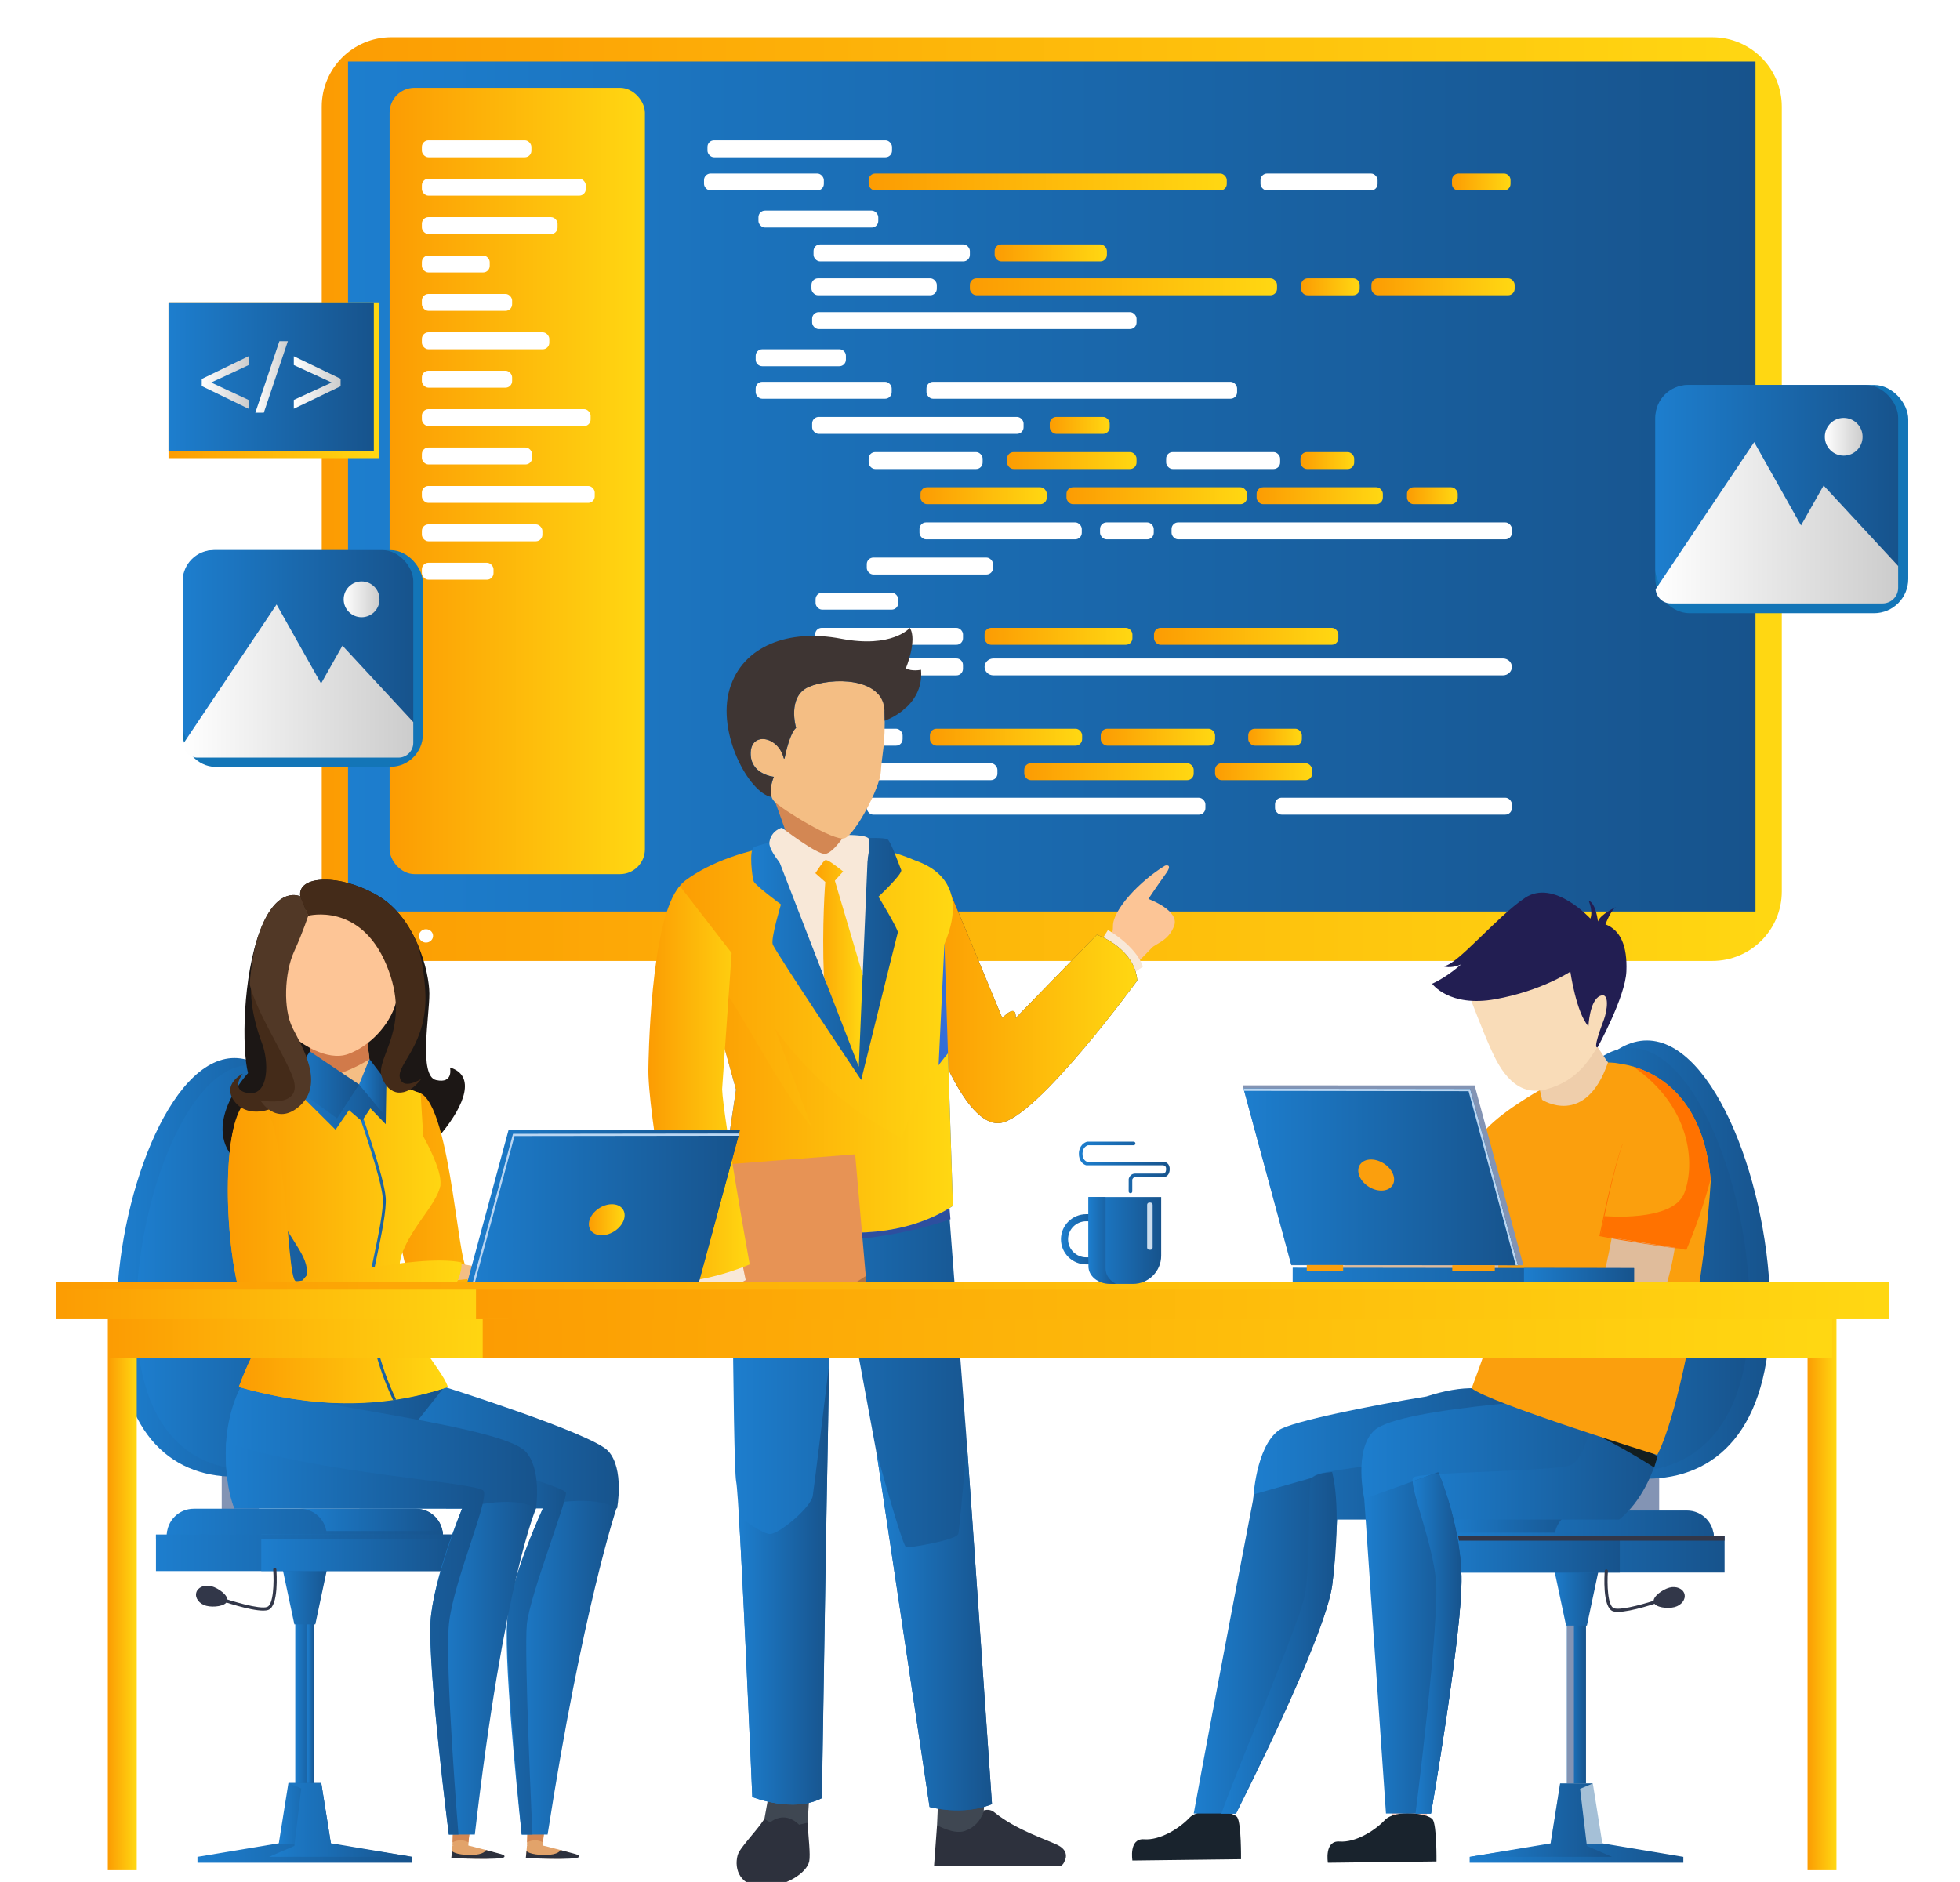 <?xml version="1.0" encoding="UTF-8"?>
<svg id="Layer_1" data-name="Layer 1" xmlns="http://www.w3.org/2000/svg" xmlns:xlink="http://www.w3.org/1999/xlink" viewBox="0 0 631 606">
  <defs>
    <style>
      .cls-1 {
        fill: url(#linear-gradient-75);
      }

      .cls-2 {
        fill: #1375b7;
      }

      .cls-3 {
        stroke: #cdcdcd;
      }

      .cls-3, .cls-4, .cls-5, .cls-6, .cls-7, .cls-8, .cls-9, .cls-10, .cls-11, .cls-12, .cls-13, .cls-14, .cls-15, .cls-16, .cls-17, .cls-18, .cls-19, .cls-20, .cls-21, .cls-22 {
        fill: none;
      }

      .cls-3, .cls-4, .cls-5, .cls-6, .cls-7, .cls-8, .cls-9, .cls-10, .cls-11, .cls-12, .cls-13, .cls-14, .cls-15, .cls-16, .cls-17, .cls-18, .cls-20, .cls-21, .cls-22 {
        stroke-miterlimit: 10;
        stroke-width: .75px;
      }

      .cls-23 {
        fill: url(#linear-gradient-35);
        mix-blend-mode: multiply;
      }

      .cls-24 {
        fill: url(#linear-gradient-2);
      }

      .cls-25 {
        fill: url(#linear-gradient-51);
      }

      .cls-26 {
        fill: #2d313d;
      }

      .cls-4 {
        stroke: #d9d9d9;
      }

      .cls-27 {
        fill: #fff;
      }

      .cls-28 {
        fill: url(#linear-gradient-17);
      }

      .cls-29 {
        fill: url(#linear-gradient-87);
      }

      .cls-5 {
        stroke: #b8b8b8;
      }

      .cls-30 {
        fill: url(#linear-gradient-93);
      }

      .cls-31 {
        fill: url(#linear-gradient-92);
      }

      .cls-32 {
        fill: url(#linear-gradient-80);
      }

      .cls-6 {
        stroke: #f7f7f7;
      }

      .cls-33 {
        fill: url(#linear-gradient-109);
      }

      .cls-34 {
        fill: url(#linear-gradient-43);
      }

      .cls-35 {
        fill: #f4be84;
      }

      .cls-36 {
        fill: #ffbd9b;
      }

      .cls-7 {
        stroke: #eee;
      }

      .cls-8 {
        stroke: #c4c4c4;
      }

      .cls-37 {
        fill: url(#linear-gradient-15);
      }

      .cls-38 {
        fill: url(#linear-gradient-58);
      }

      .cls-39 {
        fill: #2d4f9f;
      }

      .cls-40 {
        fill: #330e00;
      }

      .cls-41 {
        fill: url(#linear-gradient-69);
      }

      .cls-42 {
        fill: url(#linear-gradient-81);
      }

      .cls-9 {
        stroke: silver;
      }

      .cls-43 {
        fill: url(#linear-gradient-18);
      }

      .cls-44 {
        fill: url(#linear-gradient-56);
      }

      .cls-45 {
        fill: url(#linear-gradient-40);
      }

      .cls-46 {
        fill: #323749;
      }

      .cls-47 {
        fill: url(#linear-gradient-52);
      }

      .cls-48 {
        fill: url(#linear-gradient-28);
      }

      .cls-10 {
        stroke: #b4b4b4;
      }

      .cls-49 {
        fill: url(#linear-gradient-14);
      }

      .cls-11 {
        stroke: #d5d5d5;
      }

      .cls-50 {
        fill: url(#linear-gradient-36);
      }

      .cls-51 {
        fill: url(#linear-gradient-78);
      }

      .cls-52 {
        fill: url(#linear-gradient-20);
      }

      .cls-53 {
        fill: url(#linear-gradient-6);
      }

      .cls-12 {
        stroke: #fff;
      }

      .cls-54 {
        fill: #bad6f2;
      }

      .cls-55 {
        fill: url(#linear-gradient-53);
      }

      .cls-56 {
        fill: url(#linear-gradient-91);
      }

      .cls-57 {
        fill: #fdc596;
      }

      .cls-58 {
        fill: #1c1715;
      }

      .cls-13 {
        stroke: #d1d1d1;
      }

      .cls-59 {
        fill: url(#linear-gradient-60);
      }

      .cls-60 {
        fill: url(#linear-gradient-108);
      }

      .cls-61 {
        fill: url(#linear-gradient-84);
      }

      .cls-62 {
        fill: #e2a36a;
      }

      .cls-63 {
        fill: #fcc596;
      }

      .cls-64 {
        fill: #efceab;
      }

      .cls-65 {
        fill: url(#linear-gradient-104);
      }

      .cls-66 {
        fill: #d17a4a;
      }

      .cls-67 {
        fill: url(#linear-gradient-48);
      }

      .cls-68 {
        fill: #e0bc9b;
      }

      .cls-69 {
        fill: url(#linear-gradient-32);
      }

      .cls-70 {
        fill: url(#linear-gradient-97);
      }

      .cls-71 {
        fill: #3f4752;
      }

      .cls-72 {
        fill: url(#linear-gradient-11);
      }

      .cls-73 {
        fill: url(#linear-gradient-50);
      }

      .cls-74 {
        fill: #3e3533;
      }

      .cls-75 {
        fill: #442b19;
      }

      .cls-76 {
        fill: url(#linear-gradient-106);
      }

      .cls-77 {
        fill: url(#linear-gradient-111);
      }

      .cls-78 {
        fill: url(#linear-gradient-63);
      }

      .cls-79 {
        fill: url(#linear-gradient-67);
      }

      .cls-80 {
        fill: #d38753;
      }

      .cls-81 {
        fill: #121e21;
      }

      .cls-82 {
        fill: url(#linear-gradient-95);
      }

      .cls-83 {
        fill: url(#linear-gradient-86);
      }

      .cls-84 {
        fill: url(#linear-gradient-39);
      }

      .cls-85 {
        fill: #f9dcb8;
      }

      .cls-86 {
        fill: url(#linear-gradient-110);
      }

      .cls-87 {
        fill: url(#linear-gradient-10);
      }

      .cls-88 {
        fill: url(#linear-gradient-59);
      }

      .cls-14 {
        stroke: #f2f2f2;
      }

      .cls-15 {
        stroke: #c9c9c9;
      }

      .cls-89 {
        fill: #19232d;
      }

      .cls-90 {
        fill: url(#linear-gradient-49);
      }

      .cls-91 {
        fill: url(#linear-gradient-37);
      }

      .cls-92 {
        fill: url(#linear-gradient-82);
      }

      .cls-93 {
        fill: #fbcebf;
      }

      .cls-94 {
        fill: url(#linear-gradient-16);
      }

      .cls-95 {
        fill: #221e52;
      }

      .cls-96 {
        fill: #e79355;
      }

      .cls-97 {
        fill: url(#linear-gradient-31);
      }

      .cls-98 {
        fill: url(#linear-gradient-85);
      }

      .cls-99 {
        fill: url(#linear-gradient-112);
      }

      .cls-100 {
        fill: url(#linear-gradient-61);
      }

      .cls-101 {
        fill: url(#linear-gradient-68);
      }

      .cls-102 {
        fill: url(#linear-gradient-103);
      }

      .cls-103 {
        fill: url(#linear-gradient-62);
      }

      .cls-104 {
        fill: url(#linear-gradient-107);
      }

      .cls-105 {
        fill: url(#linear-gradient-41);
      }

      .cls-106 {
        fill: url(#linear-gradient-76);
      }

      .cls-107 {
        fill: url(#linear-gradient-98);
      }

      .cls-16 {
        stroke: #eaeaea;
      }

      .cls-108 {
        fill: url(#linear-gradient-21);
      }

      .cls-109 {
        fill: url(#linear-gradient-72);
      }

      .cls-110 {
        fill: #b07347;
      }

      .cls-111 {
        fill: url(#linear-gradient-25);
      }

      .cls-112 {
        fill: url(#linear-gradient-89);
      }

      .cls-113 {
        fill: url(#linear-gradient-5);
      }

      .cls-114 {
        fill: url(#linear-gradient-64);
      }

      .cls-115 {
        fill: url(#linear-gradient-102);
      }

      .cls-116 {
        fill: url(#linear-gradient-83);
      }

      .cls-117 {
        fill: url(#linear-gradient-54);
      }

      .cls-17 {
        stroke: #bcbcbc;
      }

      .cls-118 {
        fill: url(#linear-gradient-45);
      }

      .cls-119 {
        opacity: .1;
      }

      .cls-120 {
        fill: #fb9f0d;
      }

      .cls-121 {
        fill: url(#linear-gradient-113);
      }

      .cls-122 {
        fill: url(#linear-gradient-55);
      }

      .cls-123 {
        clip-path: url(#clippath);
      }

      .cls-18 {
        stroke: #e6e6e6;
      }

      .cls-124 {
        fill: url(#linear-gradient-34);
      }

      .cls-125 {
        fill: url(#linear-gradient-65);
      }

      .cls-126 {
        fill: url(#linear-gradient-70);
      }

      .cls-127 {
        fill: url(#linear-gradient-79);
      }

      .cls-128 {
        fill: url(#linear-gradient-88);
      }

      .cls-129 {
        fill: url(#linear-gradient-7);
      }

      .cls-130 {
        fill: url(#linear-gradient-66);
      }

      .cls-131 {
        fill: #a5c0d7;
      }

      .cls-132 {
        fill: url(#linear-gradient-96);
      }

      .cls-133 {
        fill: #346ed8;
      }

      .cls-134 {
        fill: url(#linear-gradient-24);
      }

      .cls-135 {
        fill: url(#linear-gradient-73);
      }

      .cls-20 {
        stroke: #e2e2e2;
      }

      .cls-21 {
        stroke: #fbfbfb;
      }

      .cls-136 {
        fill: url(#linear-gradient-100);
      }

      .cls-137 {
        fill: url(#linear-gradient-105);
      }

      .cls-138 {
        fill: url(#linear-gradient-9);
      }

      .cls-139 {
        fill: url(#linear-gradient-22);
      }

      .cls-140 {
        filter: url(#luminosity-noclip);
      }

      .cls-141 {
        fill: url(#linear-gradient-74);
      }

      .cls-142 {
        fill: url(#linear-gradient-42);
      }

      .cls-143 {
        mask: url(#mask-1);
      }

      .cls-144 {
        mask: url(#mask);
      }

      .cls-145 {
        fill: url(#linear-gradient-99);
      }

      .cls-146 {
        fill: url(#linear-gradient-3);
      }

      .cls-147 {
        fill: url(#linear-gradient);
      }

      .cls-148 {
        fill: url(#linear-gradient-27);
      }

      .cls-149 {
        fill: url(#linear-gradient-33);
      }

      .cls-22 {
        stroke: #dedede;
      }

      .cls-150 {
        fill: url(#linear-gradient-38);
      }

      .cls-151 {
        fill: url(#linear-gradient-94);
      }

      .cls-152 {
        fill: url(#linear-gradient-29);
      }

      .cls-153 {
        fill: url(#linear-gradient-30);
      }

      .cls-154 {
        fill: #ff7200;
      }

      .cls-155 {
        fill: url(#linear-gradient-23);
      }

      .cls-156 {
        fill: url(#linear-gradient-19);
      }

      .cls-157 {
        fill: url(#linear-gradient-71);
      }

      .cls-158 {
        fill: url(#linear-gradient-4);
      }

      .cls-159 {
        fill: #513826;
      }

      .cls-160 {
        fill: url(#linear-gradient-77);
      }

      .cls-161 {
        fill: #8394b4;
      }

      .cls-162 {
        fill: url(#linear-gradient-8);
      }

      .cls-163 {
        fill: url(#linear-gradient-90);
      }

      .cls-164 {
        fill: url(#linear-gradient-44);
      }

      .cls-165 {
        fill: url(#linear-gradient-57);
      }

      .cls-166 {
        fill: url(#linear-gradient-47);
      }

      .cls-167 {
        fill: url(#linear-gradient-46);
      }

      .cls-168 {
        fill: url(#linear-gradient-12);
      }

      .cls-169 {
        fill: url(#linear-gradient-13);
      }

      .cls-170 {
        fill: #ccdded;
      }

      .cls-171 {
        fill: url(#linear-gradient-26);
      }

      .cls-172 {
        fill: #f8e8d8;
      }

      .cls-173 {
        fill: url(#linear-gradient-101);
      }
    </style>
    <clipPath id="clippath">
      <rect class="cls-19" x="-1332" y="-598" width="1920" height="200"/>
    </clipPath>
    <linearGradient id="linear-gradient" x1="103.58" y1="160.71" x2="573.62" y2="160.71" gradientUnits="userSpaceOnUse">
      <stop offset="0" stop-color="#fc9c03"/>
      <stop offset=".99" stop-color="#ffd712"/>
    </linearGradient>
    <linearGradient id="linear-gradient-2" x1="112.04" y1="156.66" x2="565.16" y2="156.66" gradientUnits="userSpaceOnUse">
      <stop offset="0" stop-color="#1d7ece"/>
      <stop offset="1" stop-color="#17538c"/>
    </linearGradient>
    <linearGradient id="linear-gradient-3" x1="125.43" y1="154.87" x2="207.62" y2="154.87" xlink:href="#linear-gradient"/>
    <linearGradient id="linear-gradient-4" x1="296.35" y1="159.62" x2="337" y2="159.62" xlink:href="#linear-gradient"/>
    <linearGradient id="linear-gradient-5" x1="316.97" y1="204.9" x2="364.57" y2="204.9" xlink:href="#linear-gradient"/>
    <linearGradient id="linear-gradient-6" x1="371.52" y1="204.9" x2="430.87" y2="204.9" xlink:href="#linear-gradient"/>
    <linearGradient id="linear-gradient-7" x1="404.55" y1="159.62" x2="445.21" y2="159.62" xlink:href="#linear-gradient"/>
    <linearGradient id="linear-gradient-8" x1="343.34" y1="159.62" x2="401.45" y2="159.62" xlink:href="#linear-gradient"/>
    <linearGradient id="linear-gradient-9" x1="324.21" y1="148.31" x2="365.9" y2="148.31" xlink:href="#linear-gradient"/>
    <linearGradient id="linear-gradient-10" x1="337.96" y1="136.99" x2="357.25" y2="136.99" xlink:href="#linear-gradient"/>
    <linearGradient id="linear-gradient-11" x1="329.76" y1="248.49" x2="384.3" y2="248.49" gradientTransform="translate(714.06 496.99) rotate(180)" xlink:href="#linear-gradient"/>
    <linearGradient id="linear-gradient-12" x1="391.18" y1="248.49" x2="422.44" y2="248.49" gradientTransform="translate(813.62 496.99) rotate(180)" xlink:href="#linear-gradient"/>
    <linearGradient id="linear-gradient-13" x1="299.38" y1="237.38" x2="348.38" y2="237.38" xlink:href="#linear-gradient"/>
    <linearGradient id="linear-gradient-14" x1="354.37" y1="237.38" x2="391.18" y2="237.38" xlink:href="#linear-gradient"/>
    <linearGradient id="linear-gradient-15" x1="401.86" y1="237.38" x2="419.11" y2="237.38" xlink:href="#linear-gradient"/>
    <linearGradient id="linear-gradient-16" x1="418.67" y1="148.31" x2="435.97" y2="148.31" xlink:href="#linear-gradient"/>
    <linearGradient id="linear-gradient-17" x1="452.97" y1="159.62" x2="469.3" y2="159.62" xlink:href="#linear-gradient"/>
    <linearGradient id="linear-gradient-18" x1="418.89" y1="92.34" x2="437.74" y2="92.34" xlink:href="#linear-gradient"/>
    <linearGradient id="linear-gradient-19" x1="467.45" y1="58.6" x2="486.3" y2="58.6" xlink:href="#linear-gradient"/>
    <linearGradient id="linear-gradient-20" x1="441.51" y1="92.34" x2="487.63" y2="92.34" xlink:href="#linear-gradient"/>
    <linearGradient id="linear-gradient-21" x1="312.24" y1="92.34" x2="411.13" y2="92.34" xlink:href="#linear-gradient"/>
    <linearGradient id="linear-gradient-22" x1="320.22" y1="81.45" x2="356.37" y2="81.45" xlink:href="#linear-gradient"/>
    <linearGradient id="linear-gradient-23" x1="279.65" y1="58.6" x2="394.95" y2="58.6" xlink:href="#linear-gradient"/>
    <linearGradient id="linear-gradient-24" x1="532.91" y1="158.91" x2="611.09" y2="158.91" xlink:href="#linear-gradient-2"/>
    <linearGradient id="linear-gradient-25" x1="533" y1="168.36" x2="611.09" y2="168.36" gradientUnits="userSpaceOnUse">
      <stop offset="0" stop-color="#fff"/>
      <stop offset="1" stop-color="#ccc"/>
    </linearGradient>
    <linearGradient id="linear-gradient-26" x1="587.49" y1="140.65" x2="599.64" y2="140.65" xlink:href="#linear-gradient-25"/>
    <linearGradient id="linear-gradient-27" x1="58.81" y1="210.32" x2="133.05" y2="210.32" xlink:href="#linear-gradient-2"/>
    <linearGradient id="linear-gradient-28" x1="58.9" y1="219.29" x2="133.05" y2="219.29" xlink:href="#linear-gradient-25"/>
    <linearGradient id="linear-gradient-29" x1="110.63" y1="192.98" x2="122.18" y2="192.98" xlink:href="#linear-gradient-25"/>
    <linearGradient id="linear-gradient-30" x1="299.36" y1="322.83" x2="366.14" y2="322.83" xlink:href="#linear-gradient"/>
    <linearGradient id="linear-gradient-31" x1="235.54" y1="473.39" x2="319.35" y2="473.39" xlink:href="#linear-gradient-2"/>
    <linearGradient id="linear-gradient-32" x1="217.19" y1="327.83" x2="306.78" y2="327.83" xlink:href="#linear-gradient"/>
    <linearGradient id="linear-gradient-33" x1="224.41" y1="351.5" x2="306.78" y2="351.5" xlink:href="#linear-gradient"/>
    <linearGradient id="linear-gradient-34" x1="241.82" y1="308.78" x2="290.16" y2="308.78" xlink:href="#linear-gradient-2"/>
    <filter id="luminosity-noclip" x="250.61" y="269.8" width="28.97" height="72.51" color-interpolation-filters="sRGB" filterUnits="userSpaceOnUse">
      <feFlood flood-color="#fff" result="bg"/>
      <feBlend in="SourceGraphic" in2="bg"/>
    </filter>
    <filter id="luminosity-noclip-2" x="250.61" y="-7694" width="28.97" height="32766" color-interpolation-filters="sRGB" filterUnits="userSpaceOnUse">
      <feFlood flood-color="#fff" result="bg"/>
      <feBlend in="SourceGraphic" in2="bg"/>
    </filter>
    <mask id="mask-1" x="250.61" y="-7694" width="28.97" height="32766" maskUnits="userSpaceOnUse"/>
    <linearGradient id="linear-gradient-35" x1="268.67" y1="282.71" x2="290.77" y2="343.08" gradientUnits="userSpaceOnUse">
      <stop offset="0" stop-color="#fff"/>
      <stop offset=".06" stop-color="#ececec"/>
      <stop offset=".41" stop-color="#888"/>
      <stop offset=".7" stop-color="#3e3e3e"/>
      <stop offset=".9" stop-color="#111"/>
      <stop offset="1" stop-color="#000"/>
    </linearGradient>
    <mask id="mask" x="250.61" y="269.8" width="28.97" height="72.51" maskUnits="userSpaceOnUse">
      <g class="cls-140">
        <g class="cls-143">
          <path class="cls-23" d="m277.45,283.97c1.71-.4,1.79-5.77,1.79-5.77l.34-8.12s-.04-.08-.05-.12c-.43-.03-1.22-.13-1.62-.16l-26.5,2.94c.1.32-.97,2.52-.77,3.14,1.53,4.52,6.48,11.02,7.47,11.18,1.17.19,4.13-3.21,4.53-4.32.61.55,1.65,2.19,2.26,2.74.32,7.9.04,18.29-.09,27.9,4.59,11.85,8.87,22.9,10.72,27.66.34.44.67.86,1.01,1.27l.99-23.47c-2.99-11.3-5.98-22.6-8.97-33.9.95-1.3,2.18-2.27,3.13-3.56,1.58,1.54,3.55,2.6,5.76,2.61Z"/>
        </g>
      </g>
    </mask>
    <linearGradient id="linear-gradient-36" x1="268.67" y1="282.71" x2="290.77" y2="343.08" gradientUnits="userSpaceOnUse">
      <stop offset="0" stop-color="#cfd4d8"/>
      <stop offset="1" stop-color="#cfd4d8"/>
    </linearGradient>
    <linearGradient id="linear-gradient-37" x1="260.95" y1="309.32" x2="277.74" y2="309.32" xlink:href="#linear-gradient"/>
    <linearGradient id="linear-gradient-38" x1="282.02" y1="523.9" x2="319.35" y2="523.9" xlink:href="#linear-gradient-2"/>
    <linearGradient id="linear-gradient-39" x1="237.88" y1="510.12" x2="266.93" y2="510.12" xlink:href="#linear-gradient-2"/>
    <linearGradient id="linear-gradient-40" x1="208.73" y1="349.03" x2="241.35" y2="349.03" xlink:href="#linear-gradient"/>
    <linearGradient id="linear-gradient-41" x1="504.47" y1="546.75" x2="510.59" y2="546.75" gradientTransform="translate(-39.22 1054.28) rotate(-90)" xlink:href="#linear-gradient-2"/>
    <linearGradient id="linear-gradient-42" x1="499.32" y1="511.99" x2="515.74" y2="511.99" xlink:href="#linear-gradient-2"/>
    <linearGradient id="linear-gradient-43" x1="473.14" y1="596.55" x2="541.93" y2="596.55" xlink:href="#linear-gradient-2"/>
    <linearGradient id="linear-gradient-44" x1="473.14" y1="586.1" x2="519" y2="586.1" xlink:href="#linear-gradient-2"/>
    <linearGradient id="linear-gradient-45" x1="463.31" y1="490.71" x2="551.75" y2="490.71" xlink:href="#linear-gradient-2"/>
    <linearGradient id="linear-gradient-46" x1="463.31" y1="490.71" x2="509.15" y2="490.71" xlink:href="#linear-gradient-2"/>
    <linearGradient id="linear-gradient-47" x1="463.31" y1="494.28" x2="551.75" y2="494.28" xlink:href="#linear-gradient-2"/>
    <linearGradient id="linear-gradient-48" x1="459.85" y1="500.53" x2="555.21" y2="500.53" gradientTransform="translate(1015.06 1001.06) rotate(-180)" xlink:href="#linear-gradient-2"/>
    <linearGradient id="linear-gradient-49" x1="459.85" y1="500.53" x2="521.48" y2="500.53" gradientTransform="translate(981.33 1001.06) rotate(-180)" xlink:href="#linear-gradient-2"/>
    <linearGradient id="linear-gradient-50" x1="490.49" y1="405.59" x2="569.89" y2="405.59" xlink:href="#linear-gradient-2"/>
    <linearGradient id="linear-gradient-51" x1="486.51" y1="405.59" x2="563.27" y2="405.59" xlink:href="#linear-gradient-2"/>
    <linearGradient id="linear-gradient-52" x1="403.48" y1="464.83" x2="496.69" y2="464.83" xlink:href="#linear-gradient-2"/>
    <linearGradient id="linear-gradient-53" x1="393.1" y1="524.76" x2="468.16" y2="524.76" xlink:href="#linear-gradient-2"/>
    <linearGradient id="linear-gradient-54" x1="438.28" y1="465.78" x2="535.46" y2="465.78" xlink:href="#linear-gradient-2"/>
    <linearGradient id="linear-gradient-55" x1="454.75" y1="521.58" x2="533.62" y2="521.58" xlink:href="#linear-gradient-2"/>
    <linearGradient id="linear-gradient-56" x1="384.31" y1="528.99" x2="429.93" y2="528.99" xlink:href="#linear-gradient-2"/>
    <linearGradient id="linear-gradient-57" x1="439.21" y1="528.99" x2="470.51" y2="528.99" xlink:href="#linear-gradient-2"/>
    <linearGradient id="linear-gradient-58" x1="454.77" y1="529.27" x2="470.51" y2="529.27" xlink:href="#linear-gradient-2"/>
    <linearGradient id="linear-gradient-59" x1="393.25" y1="528.99" x2="430.34" y2="528.99" xlink:href="#linear-gradient-2"/>
    <linearGradient id="linear-gradient-60" x1="95.06" y1="546.48" x2="101.22" y2="546.48" gradientTransform="translate(-448.34 644.62) rotate(-90)" xlink:href="#linear-gradient-2"/>
    <linearGradient id="linear-gradient-61" x1="98.97" y1="546.48" x2="101.22" y2="546.48" gradientTransform="translate(-446.39 646.57) rotate(-90)" xlink:href="#linear-gradient-2"/>
    <linearGradient id="linear-gradient-62" x1="89.88" y1="511.54" x2="106.4" y2="511.54" xlink:href="#linear-gradient-2"/>
    <linearGradient id="linear-gradient-63" x1="63.57" y1="596.54" x2="132.71" y2="596.54" xlink:href="#linear-gradient-2"/>
    <linearGradient id="linear-gradient-64" x1="89.72" y1="583.97" x2="106.56" y2="583.97" xlink:href="#linear-gradient-2"/>
    <linearGradient id="linear-gradient-65" x1="86.62" y1="586.03" x2="132.71" y2="586.03" xlink:href="#linear-gradient-2"/>
    <linearGradient id="linear-gradient-66" x1="53.69" y1="490.15" x2="142.59" y2="490.15" xlink:href="#linear-gradient-2"/>
    <linearGradient id="linear-gradient-67" x1="96.51" y1="490.15" x2="142.59" y2="490.15" xlink:href="#linear-gradient-2"/>
    <linearGradient id="linear-gradient-68" x1="53.69" y1="493.74" x2="142.59" y2="493.74" xlink:href="#linear-gradient-2"/>
    <linearGradient id="linear-gradient-69" x1="50.21" y1="500.02" x2="146.07" y2="500.02" xlink:href="#linear-gradient-2"/>
    <linearGradient id="linear-gradient-70" x1="84.12" y1="500.02" x2="146.07" y2="500.02" xlink:href="#linear-gradient-2"/>
    <linearGradient id="linear-gradient-71" x1="50.21" y1="494.86" x2="146.07" y2="494.86" xlink:href="#linear-gradient-2"/>
    <linearGradient id="linear-gradient-72" x1="37.54" y1="408.1" x2="113.39" y2="408.1" xlink:href="#linear-gradient-2"/>
    <linearGradient id="linear-gradient-73" x1="43.86" y1="408.1" x2="117.19" y2="408.1" xlink:href="#linear-gradient-2"/>
    <linearGradient id="linear-gradient-74" x1="126.52" y1="388.22" x2="192.9" y2="388.22" xlink:href="#linear-gradient"/>
    <linearGradient id="linear-gradient-75" x1="115.22" y1="466.15" x2="199.21" y2="466.15" xlink:href="#linear-gradient-2"/>
    <linearGradient id="linear-gradient-76" x1="163.12" y1="537" x2="198.45" y2="537" xlink:href="#linear-gradient-2"/>
    <linearGradient id="linear-gradient-77" x1="142.34" y1="529.13" x2="182.2" y2="529.13" xlink:href="#linear-gradient-2"/>
    <linearGradient id="linear-gradient-78" x1="77.53" y1="458.39" x2="143.06" y2="458.39" xlink:href="#linear-gradient-2"/>
    <linearGradient id="linear-gradient-79" x1="72.67" y1="466.15" x2="172.91" y2="466.15" xlink:href="#linear-gradient-2"/>
    <linearGradient id="linear-gradient-80" x1="138.51" y1="537.17" x2="172.57" y2="537.17" xlink:href="#linear-gradient-2"/>
    <linearGradient id="linear-gradient-81" x1="72.71" y1="527.61" x2="155.87" y2="527.61" xlink:href="#linear-gradient-2"/>
    <linearGradient id="linear-gradient-82" x1="76.89" y1="398.91" x2="144.18" y2="398.91" xlink:href="#linear-gradient"/>
    <linearGradient id="linear-gradient-83" x1="76.89" y1="416.62" x2="144.18" y2="416.62" xlink:href="#linear-gradient"/>
    <linearGradient id="linear-gradient-84" x1="115.65" y1="404.84" x2="127.55" y2="404.84" xlink:href="#linear-gradient-2"/>
    <linearGradient id="linear-gradient-85" x1="73.34" y1="391.63" x2="148.59" y2="391.63" xlink:href="#linear-gradient"/>
    <linearGradient id="linear-gradient-86" x1="73.37" y1="395.06" x2="147.95" y2="395.06" xlink:href="#linear-gradient"/>
    <linearGradient id="linear-gradient-87" x1="93.06" y1="355.99" x2="124.41" y2="355.99" xlink:href="#linear-gradient-2"/>
    <linearGradient id="linear-gradient-88" x1="93.06" y1="349.35" x2="115.6" y2="349.35" xlink:href="#linear-gradient-2"/>
    <linearGradient id="linear-gradient-89" x1="115.6" y1="349.82" x2="124.41" y2="349.82" xlink:href="#linear-gradient-2"/>
    <linearGradient id="linear-gradient-90" x1="148.05" y1="392.85" x2="238.22" y2="392.85" xlink:href="#linear-gradient-2"/>
    <linearGradient id="linear-gradient-91" x1="149.82" y1="393.38" x2="237.97" y2="393.38" xlink:href="#linear-gradient-2"/>
    <linearGradient id="linear-gradient-92" x1="149.82" y1="393.38" x2="237.97" y2="393.38" xlink:href="#linear-gradient-2"/>
    <linearGradient id="linear-gradient-93" x1="189.58" y1="392.75" x2="201.1" y2="392.75" xlink:href="#linear-gradient"/>
    <linearGradient id="linear-gradient-94" x1="416.16" y1="410.51" x2="526.06" y2="410.51" gradientTransform="translate(881.05 -61.1) rotate(89.93)" xlink:href="#linear-gradient-2"/>
    <linearGradient id="linear-gradient-95" x1="400.34" y1="378.99" x2="488.66" y2="378.99" xlink:href="#linear-gradient-2"/>
    <linearGradient id="linear-gradient-96" x1="400.34" y1="378.99" x2="488.66" y2="378.99" xlink:href="#linear-gradient-2"/>
    <linearGradient id="linear-gradient-97" x1="490.63" y1="410.56" x2="526.06" y2="410.56" gradientTransform="translate(918.36 -98.23) rotate(89.94)" xlink:href="#linear-gradient-2"/>
    <linearGradient id="linear-gradient-98" x1="34.71" y1="510.38" x2="44.02" y2="510.38" xlink:href="#linear-gradient"/>
    <linearGradient id="linear-gradient-99" x1="35.27" y1="428.24" x2="160.15" y2="428.24" xlink:href="#linear-gradient"/>
    <linearGradient id="linear-gradient-100" x1="581.92" y1="510.38" x2="591.24" y2="510.38" xlink:href="#linear-gradient"/>
    <linearGradient id="linear-gradient-101" x1="155.4" y1="428.24" x2="589.88" y2="428.24" xlink:href="#linear-gradient"/>
    <linearGradient id="linear-gradient-102" x1="18.08" y1="418.78" x2="163.72" y2="418.78" xlink:href="#linear-gradient"/>
    <linearGradient id="linear-gradient-103" x1="153.24" y1="418.78" x2="608.22" y2="418.78" xlink:href="#linear-gradient"/>
    <linearGradient id="linear-gradient-104" x1="18.08" y1="414.02" x2="608.22" y2="414.02" xlink:href="#linear-gradient"/>
    <linearGradient id="linear-gradient-105" x1="341.56" y1="399.06" x2="354.75" y2="399.06" xlink:href="#linear-gradient-2"/>
    <linearGradient id="linear-gradient-106" x1="350.41" y1="399.44" x2="373.84" y2="399.44" gradientTransform="translate(724.25 798.87) rotate(180)" xlink:href="#linear-gradient-2"/>
    <linearGradient id="linear-gradient-107" x1="350.41" y1="399.44" x2="359.27" y2="399.44" xlink:href="#linear-gradient-2"/>
    <linearGradient id="linear-gradient-108" x1="347.35" y1="375.93" x2="376.59" y2="375.93" xlink:href="#linear-gradient-2"/>
    <linearGradient id="linear-gradient-109" x1="54.25" y1="122.45" x2="121.91" y2="122.45" xlink:href="#linear-gradient"/>
    <linearGradient id="linear-gradient-110" x1="54.25" y1="121.38" x2="120.35" y2="121.38" xlink:href="#linear-gradient-2"/>
    <linearGradient id="linear-gradient-111" x1="64.95" y1="123.17" x2="80.01" y2="123.17" xlink:href="#linear-gradient-25"/>
    <linearGradient id="linear-gradient-112" x1="82.2" y1="121.38" x2="92.69" y2="121.38" xlink:href="#linear-gradient-25"/>
    <linearGradient id="linear-gradient-113" x1="94.59" y1="123.17" x2="109.65" y2="123.17" xlink:href="#linear-gradient-25"/>
  </defs>
  <g class="cls-123">
    <g class="cls-119">
      <path class="cls-12" d="m127.48-39.56C6.17,27.64-332.85,67.53-368.61,47.21-450.07.93-50.5-186.83-169.28-344.33c-103.58-137.33-366.92-241.97-529.12-214.38-144.81,24.64-147.97,144.31-224.19,127.07-128.92-29.16-125.94-372.9-379.2-499.14-89.58-44.65-182.22-47.64-240.97-44.63"/>
      <path class="cls-21" d="m120.63-32.07C1.61,33.28-333.07,71.1-370.72,49.53-451.92,3.02-60.45-182.37-178.96-338.22c-103.49-135.98-364.41-240.21-525.88-213.69-143.29,23.53-147.18,141.15-223.01,123.8-128.72-29.57-127.83-368.59-379.08-493.65-88.89-44.24-180.8-47.51-239.39-44.88"/>
      <path class="cls-6" d="m113.77-24.58C-2.95,38.91-333.3,74.67-372.83,51.85-453.78,5.14-70.4-177.9-188.64-332.11c-103.41-134.63-361.88-238.44-522.64-213.01-141.77,22.43-146.39,138-221.82,120.52-128.53-29.99-129.73-364.27-378.95-488.16-88.19-43.84-179.38-47.39-237.81-45.12"/>
      <path class="cls-14" d="m106.92-17.1C-7.51,44.54-333.52,78.24-374.94,54.17-455.65,7.28-80.35-173.44-198.32-326c-103.33-133.28-359.36-236.68-519.4-212.32-140.24,21.34-145.6,134.84-220.64,117.25-128.33-30.41-131.62-359.96-378.82-482.67-87.5-43.43-177.97-47.26-236.23-45.37"/>
      <path class="cls-7" d="m100.06-9.61C-12.08,50.17-333.75,81.82-377.06,56.49-457.53,9.43-90.3-168.97-207.99-319.89c-103.25-131.94-356.82-234.9-516.16-211.64-138.71,20.25-144.81,131.68-219.46,113.98-128.13-30.82-133.51-355.64-378.7-477.19-86.81-43.03-176.55-47.13-234.65-45.62"/>
      <path class="cls-16" d="m93.2-2.12C-16.64,55.81-333.97,85.39-379.17,58.81-459.42,11.6-100.25-164.51-217.67-313.77c-103.16-130.59-354.28-233.13-512.93-210.95-137.18,19.17-144.02,128.53-218.28,110.7-127.94-31.24-135.4-351.33-378.57-471.7-86.12-42.62-175.13-47-233.07-45.86"/>
      <path class="cls-18" d="m86.35,5.37C-21.2,61.44-334.2,88.98-381.28,61.13-461.32,13.78-110.2-160.05-227.35-307.66c-103.08-129.24-351.74-231.35-509.69-210.27-135.64,18.1-143.28,125.54-217.1,107.43-127.81-31.36-137.3-347.01-378.45-466.21-85.43-42.22-173.71-46.88-231.49-46.11"/>
      <path class="cls-20" d="m79.49,12.86C-25.76,67.07-334.43,92.56-383.39,63.45-463.23,15.98-120.15-155.58-237.03-301.55c-103-127.89-349.19-229.56-506.45-209.58-134.1,17.04-142.49,122.41-215.92,104.16-127.63-31.73-139.19-342.69-378.32-460.72-84.74-41.82-172.29-46.75-229.91-46.36"/>
      <path class="cls-22" d="m72.64,20.34c-102.96,52.36-407.29,75.8-458.14,45.42-79.64-47.59,255.4-216.88,138.79-361.21-102.92-126.54-346.63-227.78-503.21-208.9-132.55,15.98-141.71,119.28-214.73,100.89-127.44-32.1-141.08-338.38-378.19-455.24-84.05-41.41-170.87-46.62-228.33-46.6"/>
      <path class="cls-4" d="m65.78,27.83c-100.67,50.51-400.67,71.9-453.39,40.26-79.44-47.69,247.56-214.74,131.23-357.42-102.83-125.2-344.07-225.98-499.97-208.21-131,14.93-140.93,116.15-213.55,97.61-127.26-32.47-142.97-334.06-378.07-449.75-83.36-41.01-169.45-46.5-226.75-46.85"/>
      <path class="cls-11" d="m58.92,35.32c-98.37,48.65-394.05,68.01-448.65,35.09-79.25-47.79,240-212.83,123.66-353.63-102.5-124.05-341.51-224.19-496.73-207.53-129.45,13.89-140.15,113.01-212.37,94.34-127.07-32.85-144.87-329.75-377.94-444.26-82.67-40.6-168.04-46.37-225.17-47.1"/>
      <path class="cls-13" d="m52.07,42.81c-96.08,46.8-387.43,64.11-443.9,29.92-79.06-47.88,232.19-210.7,116.09-349.84-102.4-122.73-338.93-222.39-493.49-206.84-127.89,12.86-139.36,109.88-211.19,91.07-126.89-33.23-146.76-325.43-377.81-438.78-81.98-40.2-166.62-46.24-223.59-47.34"/>
      <path class="cls-3" d="m45.21,50.3c-93.78,44.94-380.8,60.22-439.15,24.75-78.88-47.96,224.37-208.58,108.53-346.05-102.3-121.4-336.36-220.58-490.26-206.16-126.32,11.84-138.58,106.74-210.01,87.79-126.7-33.61-148.65-321.12-377.69-433.29-81.29-39.79-165.2-46.11-222.01-47.59"/>
      <path class="cls-15" d="m38.36,57.78c-91.49,43.08-374.19,56.34-434.41,19.58-78.7-48.04,216.55-206.45,100.96-342.26-102.2-120.07-333.77-218.77-487.02-205.47-124.76,10.82-137.8,103.6-208.83,84.52-126.52-33.99-150.54-316.8-377.56-427.8-80.6-39.39-163.78-45.99-220.43-47.84"/>
      <path class="cls-8" d="m31.5,65.27c-89.2,41.23-367.57,52.45-429.66,14.41-78.53-48.11,208.73-204.33,93.39-338.47-102.1-118.74-331.18-216.95-483.78-204.79-123.19,9.82-137.01,100.46-207.64,81.25-126.33-34.37-152.44-312.49-377.43-422.31-79.91-38.98-162.36-45.86-218.85-48.09"/>
      <path class="cls-9" d="m24.64,72.76c-86.9,39.37-360.95,48.57-424.92,9.24-78.35-48.17,200.91-202.2,85.83-334.67-102-117.41-328.59-215.13-480.54-204.1-121.61,8.82-136.23,97.32-206.46,77.98-126.15-34.75-154.33-308.17-377.31-416.83-79.22-38.58-160.94-45.73-217.26-48.33"/>
      <path class="cls-17" d="m17.79,80.25c-84.61,37.52-354.34,44.69-420.17,4.07-78.18-48.23,193.09-200.07,78.26-330.88-101.9-116.08-325.99-213.29-477.3-203.42-120.03,7.84-135.45,94.18-205.28,74.7-125.96-35.14-156.22-303.86-377.18-411.34-78.53-38.17-159.52-45.61-215.68-48.58"/>
      <path class="cls-5" d="m10.93,87.74c-82.31,35.66-347.73,40.81-415.43-1.1-78.02-48.29,185.26-197.95,70.69-327.09-101.8-114.75-323.38-211.46-474.06-202.73-118.45,6.86-134.66,91.04-204.1,71.43-125.78-35.52-158.11-299.54-377.05-405.85-77.84-37.77-158.1-45.48-214.1-48.83"/>
      <path class="cls-10" d="m4.08,95.22c-80.02,33.81-341.12,36.94-410.68-6.26-77.85-48.35,177.44-195.82,63.13-323.3-101.7-113.42-320.77-209.61-470.82-202.05-116.87,5.89-133.88,87.9-202.92,68.16-125.59-35.91-160.01-295.23-376.93-400.36-77.15-37.37-156.69-45.35-212.52-49.07"/>
    </g>
  </g>
  <g>
    <path class="cls-147" d="m125.95,12h425.31c12.35,0,22.37,10.02,22.37,22.37v252.68c0,12.35-10.02,22.37-22.37,22.37H125.95c-12.35,0-22.37-10.02-22.37-22.37V34.37c0-12.35,10.02-22.37,22.37-22.37Z"/>
    <rect class="cls-24" x="112.04" y="19.81" width="453.12" height="273.7"/>
    <rect class="cls-146" x="125.43" y="28.28" width="82.19" height="253.19" rx="8.01" ry="8.01"/>
    <g>
      <rect class="cls-27" x="135.82" y="45.19" width="35.26" height="5.45" rx="2.11" ry="2.11"/>
      <rect class="cls-27" x="135.82" y="57.55" width="52.77" height="5.45" rx="2.11" ry="2.11"/>
      <rect class="cls-27" x="135.82" y="69.92" width="43.68" height="5.45" rx="2.11" ry="2.11"/>
      <rect class="cls-27" x="135.82" y="82.28" width="21.84" height="5.45" rx="2.11" ry="2.11"/>
      <rect class="cls-27" x="135.82" y="94.65" width="29.05" height="5.45" rx="2.11" ry="2.11"/>
      <rect class="cls-27" x="135.82" y="107.02" width="41.02" height="5.45" rx="2.11" ry="2.11"/>
      <rect class="cls-27" x="135.82" y="119.38" width="29.05" height="5.45" rx="2.11" ry="2.11"/>
      <rect class="cls-27" x="135.82" y="131.75" width="54.32" height="5.45" rx="2.11" ry="2.11"/>
      <rect class="cls-27" x="135.82" y="144.11" width="35.48" height="5.45" rx="2.11" ry="2.11"/>
      <rect class="cls-27" x="135.82" y="156.48" width="55.65" height="5.45" rx="2.11" ry="2.11"/>
      <rect class="cls-27" x="135.82" y="168.85" width="38.8" height="5.45" rx="2.11" ry="2.11"/>
      <rect class="cls-27" x="135.82" y="181.21" width="23.06" height="5.45" rx="2.11" ry="2.11"/>
    </g>
    <g>
      <rect class="cls-27" x="227.76" y="45.19" width="59.42" height="5.45" rx="2.11" ry="2.11"/>
      <rect class="cls-27" x="226.65" y="55.88" width="38.58" height="5.45" rx="2.11" ry="2.11"/>
      <rect class="cls-27" x="244.17" y="67.82" width="38.58" height="5.45" rx="2.11" ry="2.11"/>
      <rect class="cls-27" x="261.91" y="78.72" width="50.33" height="5.45" rx="2.11" ry="2.11"/>
      <rect class="cls-27" x="261.24" y="89.62" width="40.36" height="5.45" rx="2.11" ry="2.11"/>
      <rect class="cls-27" x="243.28" y="122.95" width="43.79" height="5.45" rx="2.11" ry="2.11"/>
      <rect class="cls-27" x="279.65" y="145.58" width="36.7" height="5.45" rx="2.11" ry="2.11"/>
      <rect class="cls-158" x="296.35" y="156.9" width="40.65" height="5.45" rx="2.11" ry="2.11"/>
      <rect class="cls-27" x="279.05" y="179.54" width="40.65" height="5.45" rx="2.11" ry="2.11"/>
      <rect class="cls-27" x="262.43" y="202.17" width="47.6" height="5.45" rx="2.11" ry="2.11"/>
      <rect class="cls-113" x="316.97" y="202.17" width="47.6" height="5.45" rx="2.11" ry="2.11"/>
      <rect class="cls-53" x="371.52" y="202.17" width="59.35" height="5.45" rx="2.11" ry="2.11"/>
      <rect class="cls-27" x="296.02" y="168.22" width="52.25" height="5.45" rx="2.11" ry="2.11"/>
      <rect class="cls-27" x="377.17" y="168.22" width="109.57" height="5.45" rx="2.11" ry="2.11"/>
      <rect class="cls-129" x="404.55" y="156.9" width="40.65" height="5.45" rx="2.11" ry="2.11"/>
      <rect class="cls-162" x="343.34" y="156.9" width="58.11" height="5.45" rx="2.11" ry="2.11"/>
      <rect class="cls-27" x="375.43" y="145.58" width="36.7" height="5.45" rx="2.11" ry="2.11"/>
      <rect class="cls-138" x="324.21" y="145.58" width="41.69" height="5.45" rx="2.11" ry="2.11"/>
      <rect class="cls-27" x="261.46" y="134.26" width="68.07" height="5.45" rx="2.11" ry="2.11"/>
      <rect class="cls-87" x="337.96" y="134.26" width="19.29" height="5.45" rx="2.11" ry="2.11"/>
      <rect class="cls-27" x="262.57" y="190.85" width="26.61" height="5.45" rx="2.11" ry="2.11"/>
      <path class="cls-27" d="m281.16,212.02h26.75c1.16,0,2.11.94,2.11,2.11v1.24c0,1.16-.94,2.11-2.11,2.11h-26.76c-1.16,0-2.11-.94-2.11-2.11v-1.24c0-1.16.94-2.11,2.11-2.11Z"/>
      <rect class="cls-27" x="262.43" y="223.34" width="29.42" height="5.45" rx="2.11" ry="2.11"/>
      <rect class="cls-27" x="261.17" y="234.66" width="29.42" height="5.45" rx="2.11" ry="2.11"/>
      <rect class="cls-27" x="279.05" y="245.77" width="42.06" height="5.45" rx="2.11" ry="2.11"/>
      <rect class="cls-27" x="279.05" y="256.88" width="109.02" height="5.45" rx="2.11" ry="2.11"/>
      <rect class="cls-72" x="329.76" y="245.77" width="54.55" height="5.45" rx="2.11" ry="2.11" transform="translate(714.06 496.99) rotate(-180)"/>
      <rect class="cls-27" x="410.49" y="256.88" width="76.26" height="5.45" rx="2.11" ry="2.11" transform="translate(897.23 519.2) rotate(180)"/>
      <rect class="cls-168" x="391.18" y="245.77" width="31.26" height="5.45" rx="2.11" ry="2.11" transform="translate(813.62 496.99) rotate(-180)"/>
      <rect class="cls-169" x="299.38" y="234.66" width="49" height="5.45" rx="2.11" ry="2.11"/>
      <rect class="cls-49" x="354.37" y="234.66" width="36.81" height="5.45" rx="2.11" ry="2.11"/>
      <rect class="cls-37" x="401.86" y="234.66" width="17.26" height="5.45" rx="2.11" ry="2.11"/>
      <path class="cls-27" d="m483.86,217.47h-164.01c-1.59,0-2.88-1.22-2.88-2.72h0c0-1.5,1.29-2.72,2.88-2.72h164.01c1.59,0,2.88,1.22,2.88,2.72h0c0,1.5-1.29,2.72-2.88,2.72Z"/>
      <rect class="cls-94" x="418.67" y="145.58" width="17.3" height="5.45" rx="2.11" ry="2.11"/>
      <rect class="cls-27" x="354.15" y="168.22" width="17.29" height="5.45" rx="2.11" ry="2.11"/>
      <rect class="cls-28" x="452.97" y="156.9" width="16.33" height="5.45" rx="2.11" ry="2.11"/>
      <rect class="cls-27" x="298.27" y="122.95" width="100" height="5.45" rx="2.11" ry="2.11"/>
      <path class="cls-27" d="m245.39,112.47h24.83c1.16,0,2.11.94,2.11,2.11v1.24c0,1.16-.94,2.11-2.11,2.11h-24.83c-1.16,0-2.11-.94-2.11-2.11v-1.24c0-1.16.94-2.11,2.11-2.11Z"/>
      <path class="cls-43" d="m421,89.62h14.63c1.16,0,2.11.94,2.11,2.11v1.24c0,1.16-.94,2.11-2.11,2.11h-14.63c-1.16,0-2.11-.94-2.11-2.11v-1.24c0-1.16.94-2.11,2.11-2.11Z"/>
      <path class="cls-156" d="m469.56,55.88h14.63c1.16,0,2.11.94,2.11,2.11v1.24c0,1.16-.94,2.11-2.11,2.11h-14.63c-1.16,0-2.11-.94-2.11-2.11v-1.24c0-1.16.94-2.11,2.11-2.11Z"/>
      <rect class="cls-52" x="441.51" y="89.62" width="46.12" height="5.45" rx="2.11" ry="2.11"/>
      <rect class="cls-108" x="312.24" y="89.62" width="98.89" height="5.45" rx="2.11" ry="2.11"/>
      <rect class="cls-27" x="261.46" y="100.52" width="104.44" height="5.45" rx="2.11" ry="2.11"/>
      <rect class="cls-139" x="320.22" y="78.72" width="36.14" height="5.45" rx="2.11" ry="2.11"/>
      <rect class="cls-155" x="279.65" y="55.88" width="115.3" height="5.45" rx="2.11" ry="2.11"/>
      <rect class="cls-27" x="405.81" y="55.88" width="37.69" height="5.45" rx="2.11" ry="2.11"/>
    </g>
    <g>
      <path class="cls-27" d="m124.16,301.36c0,1.19-1.02,2.15-2.27,2.15s-2.27-.96-2.27-2.15,1.02-2.15,2.27-2.15,2.27.96,2.27,2.15Z"/>
      <path class="cls-27" d="m131.79,301.36c0,1.19-1.02,2.15-2.27,2.15s-2.27-.96-2.27-2.15,1.02-2.15,2.27-2.15,2.27.96,2.27,2.15Z"/>
      <path class="cls-27" d="m139.42,301.36c0,1.19-1.02,2.15-2.27,2.15s-2.27-.96-2.27-2.15,1.02-2.15,2.27-2.15,2.27.96,2.27,2.15Z"/>
    </g>
  </g>
  <g>
    <rect class="cls-2" x="532.91" y="123.96" width="81.43" height="73.49" rx="11.02" ry="11.02"/>
    <rect class="cls-134" x="532.91" y="123.96" width="78.18" height="69.9" rx="10.53" ry="10.53"/>
    <path class="cls-111" d="m587.08,156.35l-7.26,12.84-15.08-26.81-31.74,47.38c.25,2.54,2.32,4.55,4.93,4.55h68.13c2.78,0,5.03-2.25,5.03-5.03v-7.03l-24.01-25.92Z"/>
    <path class="cls-171" d="m599.64,140.65c0,3.36-2.72,6.08-6.08,6.08s-6.08-2.72-6.08-6.08,2.72-6.08,6.08-6.08,6.08,2.72,6.08,6.08Z"/>
  </g>
  <g>
    <rect class="cls-2" x="58.81" y="177.13" width="77.33" height="69.79" rx="10.46" ry="10.46"/>
    <rect class="cls-148" x="58.81" y="177.13" width="74.24" height="66.38" rx="10" ry="10"/>
    <path class="cls-48" d="m110.25,207.89l-6.89,12.2-14.32-25.45-30.14,44.99c.24,2.42,2.21,4.33,4.68,4.33h64.7c2.64,0,4.77-2.14,4.77-4.77v-6.68l-22.8-24.61Z"/>
    <path class="cls-152" d="m122.18,192.98c0,3.19-2.58,5.77-5.77,5.77s-5.77-2.58-5.77-5.77,2.58-5.77,5.77-5.77,5.77,2.58,5.77,5.77Z"/>
  </g>
  <g>
    <path class="cls-63" d="m378.01,298.11c1.85-4.98-8.3-8.65-8.3-8.65,0,0,3.03-4.55,5.57-8.05,2.54-3.5-.22-2.66-.22-2.66-8.25,5.03-16.85,14.31-16.75,19.49.11,5.18-4.43,9.28-4.43,9.28l8.58,6.13s6.87-6.81,8.25-8.35c1.38-1.55,5.45-2.21,7.3-7.19Z"/>
    <path class="cls-172" d="m353.85,304.01l2.84-4.54s8.86,4.94,11.29,11.79l-4.43,3.02-9.7-10.27Z"/>
    <g>
      <path class="cls-74" d="m304.42,284.02c1.73,3.77,18.26,43.81,18.26,43.81,0,0,4.66-5.14,4.29,0l26.15-26.84s12.06,4.09,13.02,14.73c0,0-32.5,44.69-44.29,45.9-11.79,1.21-22.49-31.97-22.49-31.97l5.06-45.62Z"/>
      <path class="cls-153" d="m304.42,284.02c1.73,3.77,18.26,43.81,18.26,43.81,0,0,4.66-5.14,4.29,0l26.15-26.84s12.06,4.09,13.02,14.73c0,0-32.5,44.69-44.29,45.9-11.79,1.21-22.49-31.97-22.49-31.97l5.06-45.62Z"/>
      <path class="cls-71" d="m246.08,585.72l2.06-11.33,12.54,1.88-.68,10.63s-2.36,4.76-8.94,4.88c-6.58.11-4.98-6.06-4.98-6.06Z"/>
      <polygon class="cls-71" points="302.07 578.52 301.67 587.73 304.07 593.72 314.42 590.33 316.68 583.5 317.44 572.88 302.07 578.52"/>
      <path class="cls-26" d="m340.61,594.16c-3.21-1.65-13.42-4.82-20.55-10.64-.79-.64-1.8-.88-2.79-.69,0,0-.54.1-.55.1,0,0-.93,4.93-6.2,6.68-3.55,1.17-8.85-1.89-8.85-1.89l-.96,13.06h40.86c.83-.44,1.09-1.35,1.09-1.35,0,0,2.04-3.17-2.05-5.27Z"/>
      <path class="cls-97" d="m304.08,370.96s6.31,82.82,6.93,90.35c.62,7.53,8.34,119.64,8.34,119.64-9.68,3.89-20.09.9-20.09.9l-16.9-113.01-11.13-60.27-3.75-1.07s-1.27,73.38-1.3,73c-.03-.37-1.6,98.52-1.6,98.52-9.37,4.87-22.39-.39-22.39-.39,0,0-4.05-95.95-5.19-101.55-1.14-5.61-1.45-113.23-1.45-113.23l68.54,7.12Z"/>
      <path class="cls-39" d="m305.98,392.6c-13.8,4.78-45.03,11.91-70.44,1.49-.04-6.53.06-15.19.04-19.78l69.26,6.02c.32,4.02.71,6.7,1.15,12.27Z"/>
      <path class="cls-40" d="m301.8,363.48c-.54-1.97-.97-3.21-.97-3.21l-61.15,2.51s-.22,1.25-.55,3.38c.3.42.55.74.55.74,27.28,11.14,47.05,11.15,62.12-3.42Z"/>
      <path class="cls-133" d="m226.23,311.48l10.72,39.38-5.45,36.79s44.9,20.47,75.28.65l-2.73-84.29-77.81,7.47Z"/>
      <path class="cls-69" d="m294.25,276.91c2.43,1.02,18.93,5.52,9.79,27.09l-2.79,58.15s3.11,8.96,1.15,10.86c-15.08,14.62-34.85,14.62-62.17,3.47,0,0-1.44-1.83-1.62-2.57-1-3.95,2.34-14.98,2.34-14.98l-15.27-47.46s-15.05-20.48-5.09-27.91c15.68-11.69,47.99-17.46,73.66-6.65Z"/>
      <path class="cls-149" d="m306.78,388.29l-1.59-49.12c-7.03,8.27-11.17,17.1-14.97,27.27-16.13-8.37-30.24-20.6-40.82-35.37,3.98,10.64,7.96,21.28,11.94,31.92-10.32-12.11-26.59-44.82-36.92-56.94l12.53,44.8-5.45,36.79s44.9,20.47,75.28.65Z"/>
      <path class="cls-124" d="m278.62,269.87s6.02-.26,7.12.42c1.09.68,3.84,8.59,4.39,9.84.55,1.25-7.32,8.61-7.32,8.61,0,0,6.5,10.67,6.23,11.52-.27.86-11.79,47.49-11.79,47.49,0,0-27.93-41.66-28.5-43.73-.57-2.07,2.67-12.79,2.67-12.79,0,0-8.27-6.1-8.77-7.43-.5-1.33-1.56-9.83,0-10.91.96-.66,6.52-1.91,6.52-1.91l29.47-1.11Z"/>
      <path class="cls-172" d="m249.16,272.99h0s8.56,22.09,16.1,41.55c5.93,15.31,12.48-.7,12.48-.7l1.85-43.87c-.41-.03-1.27-.14-1.67-.16l-28.76,3.19Z"/>
      <g class="cls-144">
        <path class="cls-50" d="m277.45,283.97c1.71-.4,1.79-5.77,1.79-5.77l.34-8.12s-.04-.08-.05-.12c-.43-.03-1.22-.13-1.62-.16l-26.5,2.94c.1.32-.97,2.52-.77,3.14,1.53,4.52,6.48,11.02,7.47,11.18,1.17.19,4.13-3.21,4.53-4.32.61.55,1.65,2.19,2.26,2.74.32,7.9.04,18.29-.09,27.9,4.59,11.85,8.87,22.9,10.72,27.66.34.44.67.86,1.01,1.27l.99-23.47c-2.99-11.3-5.98-22.6-8.97-33.9.95-1.3,2.18-2.27,3.13-3.56,1.58,1.54,3.55,2.6,5.76,2.61Z"/>
      </g>
      <path class="cls-80" d="m272.09,275.12c-2.83,1.39-9.68,1.91-12.78,1.83-4.6-.11-2.63-2.59-4.14-3.06l-6.98-19.51,20.1-1.23,1.06,1.21,2.74,20.76Z"/>
      <path class="cls-91" d="m277.74,313.83l-8.96-30.24,3.92-4.4-6.66-4.07-5.09,4.69,4.74,4.19s-1.13,14.01-.44,30.52c5.93,15.31,11.23,28.98,11.23,28.98l1.25-29.68Z"/>
      <path class="cls-172" d="m251.73,266.52s11.41,8.85,14.01,8.43c2.59-.42,6.2-6.08,6.2-6.08,0,0,6.52-.2,7.65,1.09,1.13,1.29-1.16,12.69-2.38,13.31-2.56,1.29-10.27-7.31-11.67-6.22-1.4,1.1-5.37,8.45-6.69,8.3-1.31-.15-11.73-10.43-11.14-14.21.59-3.78,4.02-4.62,4.02-4.62Z"/>
      <path class="cls-26" d="m257.28,587.56c-4.94-4.79-9.33-.75-9.33-.75l-1.88-1.09c-2.72,4.2-7.94,9.22-8.6,11.68-1.25,4.67.97,10.11,8.28,10.11s14-4.49,14.77-8.13c.46-2.18-.29-8.09-.53-12.47l-2.73.66Z"/>
      <g>
        <path class="cls-150" d="m282.36,468.83l-.33-1.8c3.69,13.27,8.83,31.18,9.75,31.23,1.46.08,16.09-2.33,16.73-4.32.29-.89,1.51-14.39,2.78-29.09,1.51,20.72,8.07,116.09,8.07,116.09-9.68,3.89-20.09.9-20.09.9l-16.9-113.01Z"/>
        <path class="cls-84" d="m242.18,578.62s0-.08,0-.21c0-.03,0-.06,0-.09,0-.1,0-.22-.02-.37-.02-.42-.04-1.03-.08-1.81,0-.18-.02-.37-.02-.56-.02-.36-.03-.74-.05-1.15,0-.15-.01-.32-.02-.48-.04-.91-.08-1.94-.13-3.07,0-.19-.02-.37-.02-.57-.03-.65-.06-1.32-.09-2.03,0-.01,0-.02,0-.04-.03-.75-.07-1.54-.1-2.35,0-.13-.01-.26-.02-.39-.09-2-.18-4.19-.29-6.51-.01-.23-.02-.46-.03-.69-.18-3.98-.37-8.35-.58-12.94,0-.08,0-.15-.01-.23-.08-1.72-.16-3.48-.24-5.25,0-.06,0-.12,0-.18-.67-14.68-1.44-30.77-2.11-43,0-.02,0-.03,0-.04-.17-3.06-.33-5.87-.48-8.36,2.98,2.22,8.03,5.73,10.08,5.66,2.99-.1,13.1-8.55,13.69-12.32.48-3.01,3.91-31.25,5.28-42.47-.35,19.8-.73,41.54-.75,41.33,0-.01,0,.12,0,.4,0,.06,0,.12,0,.18-.02,1.13-.07,3.84-.13,7.68,0,.23,0,.46-.01.69-.02,1.4-.05,2.94-.08,4.59,0,.55-.02,1.12-.03,1.69-.04,2.3-.08,4.8-.12,7.45,0,.33-.01.66-.02,1-.48,29.15-1.2,74.84-1.2,74.84-1.76.91-3.64,1.47-5.55,1.77-.63.1-1.27.17-1.91.22-.63.05-1.27.07-1.89.07-.63,0-1.25-.02-1.86-.05-.61-.04-1.21-.09-1.8-.15-.59-.07-1.16-.14-1.71-.23-.83-.13-1.62-.29-2.35-.45-.49-.11-.95-.22-1.39-.33-2.4-.62-3.94-1.24-3.94-1.24h0Z"/>
      </g>
      <polygon class="cls-96" points="275.31 371.7 198.78 377.68 202.56 427.35 279.54 420.21 275.31 371.7"/>
      <path class="cls-110" d="m232.92,375.01c1.73,6.65,1.13,13.85,1.37,20.81.29,8.18,2.42,17.25,9.29,21.69,6.4,4.14,14.89,2.9,22.01.2,4.63-1.75,9.04-4.05,13.13-6.83l.81,9.34-56.12,5.21c.33-3.92-.68-7.91-1.7-11.75-3.2-12.15-6.4-24.3-9.6-36.45-.05-.19-.1-.38-.15-.57l20.94-1.64Z"/>
      <path class="cls-36" d="m223.24,405.28s.94,5.07,1.03,7.18c.09,2.12.06,4.5.88,7.76.82,3.25-2.23,2.59,1.67,6.1,3.9,3.52,3.99,1.29,4.54,4.43.54,3.14,5.57,1.7,5.57,1.7,0,0,.76,1.84,3.52,2.94,2.76,1.1,2.95-.16,4.86-7.93,0,0,5.36-1.94,4.72-3.86-.64-1.92-14.29-9.36-14.29-9.36l-3.95-10.29-8.54,1.32Z"/>
      <path class="cls-172" d="m220.92,409.73l1.36,6.86s13.91-1.92,17.79-4.39l-1.77-8.5-17.39,6.03Z"/>
      <path class="cls-45" d="m208.75,343.51s.46-47.52,10.11-58.21l16.68,21.57-3.06,43.86c.32,8.62,8.87,56.41,8.87,56.41,0,0-10.93,4.88-22.52,5.6,0,0-10.64-55.06-10.08-69.23Z"/>
      <g>
        <path class="cls-35" d="m249.14,250.12s-7.67-.74-7.46-7.77c.2-6.82,8.9-5.29,10.66,1.81.04.14.23.15.26,0,.41-2.02,1.79-8.21,3.7-9.78,0,0-3.01-10.15,4.1-13.22,7.1-3.07,24.03-3.31,24.37,7.76.34,11.07-.93,14.46-1.2,19.6-.26,5.14-8.31,20.32-11.7,21.4-3.39,1.08-20-9.21-22.56-11.81-2.57-2.6-.16-8-.16-8Z"/>
        <path class="cls-74" d="m296.53,215.67s-3.04.64-4.89-.47c0,0,3.78-9.18,1.26-13.02,0,0-5.57,6.66-22.17,3.49-16.59-3.17-31.66,2.1-35.85,16.25-4.19,14.15,6.27,33.49,13.52,34.73-.94-2.75.72-6.51.72-6.51,0,0-7.67-.74-7.46-7.77.2-6.82,8.9-5.29,10.66,1.81.04.14.23.15.26,0,.41-2.02,1.79-8.21,3.7-9.78,0,0-3.01-10.15,4.1-13.22,7.1-3.07,24.03-3.31,24.37,7.76.03,1.13.05,2.17.05,3.15h0s12.73-4.26,11.72-16.4Z"/>
      </g>
    </g>
  </g>
  <g>
    <g id="chair">
      <rect class="cls-105" x="459.88" y="543.69" width="95.3" height="6.12" transform="translate(1054.28 39.22) rotate(90)"/>
      <rect class="cls-161" x="457.94" y="545.64" width="95.3" height="2.24" transform="translate(1052.34 41.17) rotate(90)"/>
      <polygon class="cls-142" points="510.88 523.45 515.74 500.53 499.32 500.53 504.18 523.45 510.88 523.45"/>
      <polygon class="cls-34" points="473.14 599.8 541.93 599.8 541.93 597.91 514.29 593.3 500.77 593.3 473.14 597.91 473.14 599.8"/>
      <polygon class="cls-131" points="499.16 593.83 515.9 593.83 512.79 574.28 502.27 574.28 499.16 593.83"/>
      <polygon class="cls-164" points="512.79 574.28 502.27 574.28 499.16 593.83 473.14 597.91 519 597.91 510.88 594.4 508.69 576.01 512.79 574.28"/>
      <rect class="cls-161" x="522.25" y="469.33" width="11.9" height="17.85" transform="translate(1056.4 956.51) rotate(180)"/>
      <path class="cls-118" d="m463.31,495.04h88.44c0-4.78-3.87-8.65-8.65-8.65h-71.14c-4.78,0-8.65,3.87-8.65,8.65h0Z"/>
      <path class="cls-167" d="m471.96,486.39h37.19c-4.78,0-8.65,3.87-8.65,8.65h-37.19c0-4.78,3.87-8.65,8.65-8.65Z"/>
      <path class="cls-166" d="m551.61,493.52c.09.49.14,1,.14,1.51h-88.44c0-.52.05-1.02.14-1.51h88.16Z"/>
      <rect class="cls-67" x="459.85" y="494.69" width="95.36" height="11.68" transform="translate(1015.06 1001.06) rotate(180)"/>
      <rect class="cls-90" x="459.85" y="494.69" width="61.63" height="11.68" transform="translate(981.33 1001.06) rotate(180)"/>
      <rect class="cls-46" x="459.85" y="494.69" width="95.36" height="1.41" transform="translate(1015.06 990.79) rotate(180)"/>
      <path class="cls-46" d="m520.87,519.03c4.33,0,12.92-2.95,14.01-3.33.27-.09.41-.38.31-.65-.09-.26-.38-.41-.65-.31-3.34,1.17-12.54,3.98-14.96,3.11-2.01-.73-2.25-7.71-1.93-11.94.02-.28-.19-.53-.47-.55-.01,0-.03,0-.04,0-.27,0-.49.2-.51.47-.09,1.2-.79,11.75,2.6,12.98.42.15.97.22,1.63.22Z"/>
      <path class="cls-46" d="m537.45,511.22c-2.23.59-5.52,2.96-5.07,4.69.46,1.73,4.5,2.17,6.72,1.58,2.23-.59,3.66-2.47,3.2-4.2-.46-1.73-2.63-2.66-4.86-2.07Z"/>
      <g>
        <path class="cls-73" d="m490.49,421.8c0,38.97,17.77,54.34,39.7,54.34s39.7-15.37,39.7-54.34-17.77-86.77-39.7-86.77-39.7,47.8-39.7,86.77Z"/>
        <path class="cls-25" d="m486.51,421.27c0,37.67,17.18,52.54,38.38,52.54s38.38-14.86,38.38-52.54-17.18-83.89-38.38-83.89-38.38,46.22-38.38,83.89Z"/>
      </g>
    </g>
    <g>
      <g>
        <polygon class="cls-93" points="447.25 577.94 448.57 586.33 459.48 586.8 459.19 577.19 447.25 577.94"/>
        <path class="cls-89" d="m462.47,599.39l-34.97.42s-1.23-7.22,3.76-6.84c4.99.37,11.13-3.28,14.57-6.9,3.45-3.62,14.08-2.16,15.42-.18,1.34,1.97,1.21,13.51,1.21,13.51Z"/>
      </g>
      <g>
        <polygon class="cls-93" points="386.69 577.07 385.64 585.62 396.54 586.09 397.87 576.48 386.69 577.07"/>
        <path class="cls-89" d="m399.53,598.67l-34.96.42s-1.23-7.22,3.76-6.84c4.99.37,11.13-3.28,14.57-6.9,3.45-3.62,14.08-2.16,15.42-.18,1.34,1.97,1.21,13.51,1.21,13.51Z"/>
      </g>
      <path class="cls-68" d="m426.33,408.43s41.08-6.43,41.09-6.43c1.97.01,3.29-5.81,4.6-13.52l16.43,6.59c-3.22,14.98-9.73,27.72-19.7,26.37-14.14-1.93-43.55-3.76-43.55-3.76l1.13-9.25Z"/>
      <g>
        <path class="cls-47" d="m459.2,449.68c23.31-7.52,37.31.08,37.49,32.68l-93.21.28s.73-16.56,8.19-22.08c3.82-2.83,30.83-8.17,47.53-10.88Z"/>
        <path class="cls-55" d="m468.16,465.57s-9.52,3.58-23.98,5.85c-14.46,2.27-20.95,2.46-22.45,4.98-1.5,2.52.36,26.79-1.89,37.71-1.95,9.42-22.08,56.31-26.73,69.84h4.7s28.57-56.06,30.94-73.44c1.18-11.4,1.75-21.21,1.75-21.21h30.64c5.89-1.48,7.02-23.74,7.02-23.74Z"/>
        <path class="cls-117" d="m535.46,448.91s-.93,23.66-8.4,33.68l-87.84.05s-3.58-15.82,3.27-22.08c8.15-7.45,66.21-11.02,92.98-11.65Z"/>
        <path class="cls-122" d="m470.5,507.38c-.25-9.45-.58-11.8-2.53-18.07h53.29c7.37-5.93,10.95-15.26,12.36-20.34l-21.45-9.76s-2.13,10.12-6.19,12.4c-4.07,2.27-49.15,2.32-50.96,4.15-1.8,1.83,5.87,19.78,7.23,32.73,1.36,12.96-6.55,75.47-6.55,75.47h0s4.98,0,4.98,0c0,0,10.27-59.19,9.81-76.57Z"/>
        <path class="cls-81" d="m488.81,451.63s23.27,3.94,44.81,17.33l-1.08,3.59s-21.21-14.06-43.73-20.92Z"/>
        <path class="cls-44" d="m403.76,481.16s-12.15,62.86-19.45,102.79h13.63s28.57-56.06,30.94-73.44c2.37-17.38-.04-36.49-.04-36.49l-25.08,7.13Z"/>
        <path class="cls-165" d="m439.21,482.64s4.19,61.38,6.99,101.31h14.49s10.27-59.19,9.81-76.57c-.47-17.38-7.47-33.35-7.47-33.35l-23.81,8.61Z"/>
        <path class="cls-38" d="m470.5,507.38s0-.02,0-.03c-.42-15.52-6.04-29.88-7.23-32.76-.78.05-1.52.1-2.22.16l-6.27,2.27c.16,4.67,6.29,20.01,7.49,31.46,1.36,12.96-6.55,75.47-6.55,75.47h0s4.98,0,4.98,0c0,0,.64-3.7,1.6-9.52,2.87-17.46,8.56-54.02,8.21-67.05Z"/>
        <path class="cls-88" d="m428.84,474.03c-2.65.18-5.1.56-6.58,1.94-1.5,2.52-.03,27.23-2.29,38.14-1.95,9.42-22.08,56.31-26.73,69.84h4.7c6.04-14.17,28.89-58.36,30.94-73.44,1.5-11,2.34-27.76-.04-36.49Z"/>
      </g>
      <path class="cls-120" d="m482.41,404.93c-2.14-.64-4.53-1.47-7.01-2.7-3.73-1.85-2.24-.72-6.58-3.47,0,0,.78-19.84,6.65-31.17,5.9-11.4,38.47-26.02,38.47-26.02,0,0,1.45.08,3.76.37l-.03.19s.83-.02,2.23.12c1.35.2,2.87.46,4.49.8,8.99,2.25,24.06,10.08,26.37,37.13-1.62,27.82-9.64,73.49-17.23,88.33,0,0-54.35-16.87-59.74-21.49,1.99-5.62,5.51-14.04,6.87-22.05,1.28-7.51,1.72-14.29,1.76-20.02Z"/>
      <path class="cls-68" d="m463.43,423.64s48.97-6.5,48.97-6.5c3.18.01,4.96-10.68,7.2-22.26l20.09,3.34c-2.31,19.35-10.78,40.04-25.74,38.35-16.84-1.9-51.89-3.69-51.89-3.69l1.36-9.25Z"/>
      <path class="cls-154" d="m516.52,391.58s22.17,2.03,25.75-7.46c3.58-9.49,2.08-27.91-16.51-40.69.05.02.1.03.16.04.13.04.27.08.4.12,9.02,2.85,22.13,11.3,24.39,36.17-.58,2.14-1.19,4.31-1.89,6.56-1.84,5.9-3.85,11.26-5.88,16.07-9.22-1.49-18.44-2.99-27.66-4.48l1.25-6.34Z"/>
      <path class="cls-154" d="m485.96,388.41c-.22,1.39-.5,2.77-.79,4.15-.29,1.38-.6,2.75-.92,4.12-.62,2.68-1.28,5.36-1.96,8.03-1.69-.48-3.37-1.08-5.01-1.75-1.69-.7-3.36-1.48-4.97-2.36-1.2-.65-2.36-1.37-3.49-2.14v.42c1.09.72,2.2,1.41,3.34,2.03,1.62.89,3.3,1.67,5,2.37,1.71.7,3.44,1.32,5.22,1.82l.23.06-.03-.19c.64-2.74,1.26-5.49,1.85-8.25.29-1.38.57-2.76.84-4.15.26-1.39.52-2.77.71-4.17h-.02Z"/>
      <path class="cls-64" d="m517.66,342.14l-4.57-6.85-19.25,7.3,2.62,11.54s13.93,9.11,21.2-11.99Z"/>
      <g>
        <path class="cls-85" d="m473.66,322.25s3.69,9.66,5.94,14.71c2.25,5.05,7.25,16.68,18.05,13.84,10.79-2.85,14.31-10.4,17.04-14.21,0,0,7.35-16.01,4.18-18.62-3.17-2.61-9.35-11.96-19.39-7.43-10.04,4.53-25.82,11.72-25.82,11.72Z"/>
        <path class="cls-95" d="m514.37,337.17s8.89-16.14,9.23-24.38-1.91-13.29-6.75-15.15c0,0,1.85-4.88,3.52-5.63,0,0-5.02,2.26-5.94,4.7,0,0-.58-5.81-3-6.73,0,0,1.5,3.37.58,5.81,0,0-11.77-12.89-21.06-6.67-9.29,6.21-22.27,22.18-26.37,22.01,0,0,2.42.93,5.77-.58,0,0-4.27,3.95-9.29,6.21,0,0,5.43,7.66,20.31,4.99,14.89-2.67,24.18-8.88,24.18-8.88,0,0,1.91,13.29,5.83,17.59,0,0,.35-8.24,3.69-9.75,3.35-1.51,2.25,5.05,1.33,7.49-.92,2.44-3.69,9.75-2.02,9Z"/>
      </g>
      <path class="cls-154" d="m542.93,402.46c-4.65-.65-9.3-1.33-13.95-2.04-2.32-.35-4.64-.72-6.96-1.1-2.32-.38-4.64-.78-6.95-1.26h0l-.17-.03.04-.18c1-4.97,2.07-9.92,3.26-14.85.59-2.46,1.21-4.92,1.89-7.36.68-2.44,1.39-4.87,2.24-7.24l.05.02c-.83,2.38-1.52,4.82-2.17,7.26-.65,2.44-1.24,4.9-1.81,7.37-1.14,4.93-2.16,9.9-3.11,14.87l-.13-.21h0c2.29.5,4.61.92,6.92,1.33,2.31.41,4.63.8,6.95,1.18,4.64.76,9.28,1.49,13.93,2.19v.06Z"/>
    </g>
  </g>
  <g>
    <g id="chair-2" data-name="chair">
      <rect class="cls-59" x="50.25" y="543.41" width="95.79" height="6.15" transform="translate(644.62 448.34) rotate(90)"/>
      <rect class="cls-100" x="52.2" y="545.36" width="95.79" height="2.25" transform="translate(646.57 446.39) rotate(90)"/>
      <polygon class="cls-103" points="94.77 523.06 89.88 500.02 106.4 500.02 101.51 523.06 94.77 523.06"/>
      <polygon class="cls-78" points="132.71 599.8 63.57 599.8 63.57 597.91 91.34 593.27 104.94 593.27 132.71 597.91 132.71 599.8"/>
      <polygon class="cls-114" points="106.56 593.8 89.72 593.8 92.85 574.15 103.43 574.15 106.56 593.8"/>
      <polygon class="cls-125" points="92.85 574.15 103.43 574.15 106.56 593.8 132.71 597.91 86.62 597.91 94.77 594.38 96.97 575.89 92.85 574.15"/>
      <rect class="cls-161" x="71.38" y="468.66" width="11.96" height="17.94"/>
      <path class="cls-130" d="m142.59,494.5H53.69c0-4.8,3.89-8.69,8.69-8.69h71.51c4.8,0,8.69,3.89,8.69,8.69h0Z"/>
      <path class="cls-79" d="m133.89,485.81h-37.38c4.8,0,8.69,3.89,8.69,8.69h37.38c0-4.8-3.89-8.69-8.69-8.69Z"/>
      <path class="cls-101" d="m53.83,492.98c-.09.49-.14,1-.14,1.52h88.9c0-.52-.05-1.03-.14-1.52H53.83Z"/>
      <rect class="cls-41" x="50.21" y="494.15" width="95.85" height="11.74"/>
      <rect class="cls-126" x="84.12" y="494.15" width="61.95" height="11.74"/>
      <rect class="cls-157" x="50.21" y="494.15" width="95.85" height="1.41"/>
      <g>
        <path class="cls-109" d="m113.39,423.58c0,37.22-16.98,51.91-37.92,51.91s-37.92-14.69-37.92-51.91,16.98-82.89,37.92-82.89,37.92,45.66,37.92,82.89Z"/>
        <path class="cls-135" d="m117.19,423.07c0,35.99-16.41,50.18-36.66,50.18s-36.66-14.2-36.66-50.18,16.41-80.13,36.66-80.13,36.66,44.15,36.66,80.13Z"/>
      </g>
      <path class="cls-46" d="m84.73,518.62c-4.35,0-12.98-2.96-14.09-3.35-.27-.09-.41-.39-.31-.65.09-.27.39-.4.65-.31,3.36,1.17,12.6,4.01,15.03,3.13,2.02-.73,2.26-7.75,1.94-12.01-.02-.28.19-.53.47-.55.3,0,.53.19.55.47.09,1.21.79,11.81-2.61,13.05-.42.15-.98.22-1.63.22Z"/>
      <path class="cls-46" d="m68.07,510.77c2.24.59,5.55,2.98,5.09,4.72-.46,1.74-4.52,2.18-6.76,1.58-2.24-.59-3.68-2.48-3.22-4.22.46-1.74,2.65-2.67,4.89-2.08Z"/>
    </g>
    <g>
      <path class="cls-58" d="m96.68,288.64s-7.36-3.81-12.96,11.04c-5.61,14.85-5.89,37.98-3.87,45.87,0,0-16.27,17.52-2.98,28.97,0,0,18.32,19.27,19.53,24.23.47-1.16,8.33-15.32,21.08-16.11,12.74-.79,44.14-33.77,27.39-38.9,0,0,1.25,5.33-4.47,4.05-5.71-1.28-2.11-20.95-2.17-27.91-.06-6.96-4.25-24.1-16.43-31.38-12.18-7.27-26.21-6.76-25.12.14Z"/>
      <g>
        <g id="wrist_right" data-name="wrist right">
          <path class="cls-62" d="m195.39,403.84s11.87,3.75,13.46,4.35c6.19,2.31,5.72,4.21,5.68,4.83,0,0,2.16,3.13,1.8,3.64-.61.87-1.23-.12-4.32-3.29-.69-.7-2.62-2.39-2.97-2.14-.35.24,1.54,1.56,2.69,2.59.96.87,3.12,5.6,2.11,5.89-.95.28-2.87-3.53-3.92-4.62-.78-.82-3.06-2.34-3.5-2.05-.44.29,1.84,2.47,2.21,3.01.37.54,2.21,3.37,1.47,3.93-.65.49-2.07-1.73-3.85-3.62-1.32-1.41-5.81-3.85-6.41-3.87-.7-.02-.01,1.73.92,3.07.94,1.34,1.58,3.46.56,3.68-1.02.21-2.75-3.77-4.93-6.4-2.18-2.63-2.49-6.09-2.49-6.09,0,0,.81-2.89,1.48-2.91Z"/>
        </g>
        <path class="cls-62" d="m195.39,403.84c-1.17-.4-7.41-.51-12.06.02l.32,6.77,11.21-2.64.53-4.15Z"/>
      </g>
      <path class="cls-141" d="m132.78,351.84c-11.99,3.87-4.82,66.06,5.33,71.55,9.58,5.85,37.29-8.53,52.76-13.54,0,0,2.4-3.95,1.98-7.33-9.41-.36-38.95,6.48-42.33,6.06-3.38-.42-5.78-60.61-17.73-56.75Z"/>
      <g>
        <path class="cls-62" d="m151.62,587.85s-.95,3.66-.83,7.57l-5.13-1.13.22-6.44h5.74Z"/>
        <path class="cls-62" d="m161.86,597.89c-.07,1.04-16.52.44-16.52.44l.32-4.04h5.19s11.08,2.56,11.01,3.6Z"/>
        <path class="cls-26" d="m145.29,598.3l.23-2.25s.97,1.25,6,1.25c4.43,0,4.93-1.58,4.93-1.58,4.15,1.19,6.47,1.4,5.88,2.25-.76,1.1-17.03.33-17.03.33Z"/>
        <path class="cls-80" d="m145.88,587.85l-.17,5.39s2.38-1.48,5.1,0c0,0,.36-3.99.81-5.39h-5.74Z"/>
      </g>
      <g>
        <path class="cls-62" d="m175.61,587.85s-.95,3.66-.83,7.57l-5.13-1.13.22-6.44h5.74Z"/>
        <path class="cls-62" d="m185.85,597.89c-.07,1.04-16.52.44-16.52.44l.32-4.04h5.19s11.08,2.56,11.01,3.6Z"/>
        <path class="cls-26" d="m169.28,598.3l.23-2.25s.97,1.25,6,1.25c4.43,0,4.93-1.58,4.93-1.58,4.15,1.19,6.47,1.4,5.88,2.25-.76,1.1-17.03.33-17.03.33Z"/>
        <path class="cls-80" d="m169.87,587.85l-.17,5.39s2.38-1.48,5.1,0c0,0,.36-3.99.81-5.39h-5.74Z"/>
      </g>
      <path class="cls-1" d="m143.06,446.58s-32.09,9.59-27.36,39.14h82.96s2.42-12.75-2.86-18.49c-5.23-5.69-52.73-20.65-52.73-20.65Z"/>
      <path class="cls-106" d="m198.45,485.72s-10.94,32.65-22.16,105.01h-8.34s-5.92-53.99-4.65-68.57c1.27-14.57,11.95-37.58,11.95-37.58,0,0,15.81-3.6,23.2,1.14Z"/>
      <path class="cls-160" d="m143.61,485.72l31.32-.19s-11.04,23.05-11.63,36.63c-.59,13.58,4.65,68.57,4.65,68.57h3.47s-2.75-58.34-1.8-67.74c.95-9.4,13.19-40.32,12.56-42.39-.64-2.07-39.84-13.07-39.84-13.07l1.27,18.2Z"/>
      <polygon class="cls-51" points="143.06 446.58 77.53 446.58 124.36 470.21 143.06 446.58"/>
      <path class="cls-127" d="m77.53,446.58s-9.36,15.66-2.08,39.14h97.12s1.97-12.98-3.54-18.49c-7.68-7.68-64.05-14.15-91.5-20.65Z"/>
      <path class="cls-32" d="m172.57,485.72s-10.26,23.48-19.71,105.01h-8.37s-6.87-53.99-5.89-68.57c.98-14.57,10.19-36.44,10.19-36.44,0,0,16.3-4.75,23.78,0Z"/>
      <path class="cls-42" d="m75.45,485.72h73.34s-9.54,24.01-10.19,36.44c-.82,15.73,5.89,68.57,5.89,68.57h3.11s-4.46-54.27-3.06-67.9c1.4-13.63,13.1-40,11.11-42.79-1.99-2.79-53.25-5.57-82.82-15.53,0,0-.96,12.37,2.62,21.22Z"/>
      <path class="cls-92" d="m128.65,407.46c0,14.27,4.66,23.1,15.52,39.17-21.34,7.29-43.87,6.64-67.29,0,5-13.84,12.61-25.15,21.12-35.02.06-.07.14-.16.19-.22.1-.12.19-.22.25-.29.07-.08.18-.2.18-.2,4.44-8.04-9.33-17.26-14.76-32.87-5.54-15.92-3.11-24.22-3.11-24.22,20.07-8.99,31.83-11.07,54.66-1.73l.86,13.84s6.19,10.8,5.5,15.65c-.69,4.85-13.12,18.3-13.12,25.91Z"/>
      <path class="cls-116" d="m144.18,446.62c-2.02-6.77-15.52-17.12-15.52-39.17,0-8.84,12.43-19.26,13.12-26.03-4.72,2.02-24.22,8.11-55.25,2.53,5.98,15.73,13.38,19.96,12.11,26.94,0,0-.11.12-.18.2-.07.07-.15.17-.25.29-.05.06-.13.15-.19.22-8.51,9.87-16.12,21.18-21.12,35.02,11.46,3.25,22.71,5.04,33.72,5.19,10.88-.02,23.21-1.66,33.57-5.19Z"/>
      <path class="cls-35" d="m97.18,314.52s5.45,20.47.78,34.64l17.64.04,5.67,2.52s-3.54-10.23-2.81-22.13c.53-8.72-21.28-15.07-21.28-15.07Z"/>
      <path class="cls-66" d="m118.94,341.06c-.45-3.38-.73-7.31-.48-11.46.53-8.72-21.28-15.07-21.28-15.07,0,0,5.22,19.7,1,33.84,9.91-1.36,16.93-4.86,20.76-7.3Z"/>
      <path class="cls-61" d="m119.32,416.32c-.03-1.95.96-6.66,2-11.65,1.49-7.11,3.18-15.17,2.84-19.13-.57-6.73-7.34-25.83-7.63-26.65l-.89.32c.07.2,7.02,19.8,7.58,26.41.33,3.82-1.35,11.81-2.83,18.86-1.11,5.26-2.06,9.81-2.03,11.86.18,11.98,2.81,23.03,8.17,34.45.33-.05.66-.06.99-.11-5.39-11.4-8.04-22.41-8.22-34.35Z"/>
      <g>
        <g>
          <path class="cls-35" d="m153.96,408.02c4.2,1.05,9.52,1.55,9.9,3.28.82,3.76-5.16,6.15-8.2,5.31-2.96-1.02-5.5-5.03-5.5-5.03,0,0-.36-4.6,3.8-3.56Z"/>
          <path class="cls-35" d="m171.84,416.44c.53-.36-2.09-3.93-2.92-4.47-.67-.44-1.36-1.06-7.81-2.37l2.27,3.31s4.01.27,4.56.49c.55.22,1.78,3.11,3.89,3.04Z"/>
          <path class="cls-35" d="m167.14,423.48c.91-.11-.22-4.09-.69-4.96-.59-1.1-.44-1.62-4.31-6.93l-.63,3.88s3.05,3.46,3.31,3.99c.26.53.93,3.43,2.32,4.03Z"/>
          <path class="cls-35" d="m164.06,424.14c.87-.1-.21-3.93-.67-4.76-.57-1.05-.42-1.55-4.14-6.66l-.6,3.72s2.93,3.32,3.18,3.83c.25.51.89,3.29,2.23,3.87Z"/>
          <path class="cls-35" d="m160.06,422.65c.74-.09-.18-3.32-.56-4.03-.48-.89-.35-1.31-3.5-5.63l-.51,3.15s2.48,2.81,2.69,3.24c.21.43.75,2.79,1.89,3.27Z"/>
        </g>
        <path class="cls-35" d="m150.79,411.83l-6.48.7-.14-6.06s3.95.28,9.8,1.55l-3.17,3.81Z"/>
      </g>
      <path class="cls-98" d="m80.75,353.79c-11.99,3.87-8.06,68.05,2.09,73.55,13.51,8.38,45.05-8.37,63.72-13.54,0,0,2.4-3.95,1.98-7.33-15.23-2.96-49.91,6.48-53.3,6.06-3.38-.42-2.54-62.6-14.49-58.74Z"/>
      <path class="cls-83" d="m83.69,424.24c-7.97-4.31-12.06-44.69-7.67-63.76-5.71,17.35-1.6,62.3,6.82,66.87,13.51,8.38,45.05-8.37,63.72-13.54,0,0,.79-1.4,1.39-3.21-18.76,5.35-50.89,21.94-64.26,13.64Z"/>
      <polygon class="cls-29" points="93.06 348.9 108.02 363.77 112.35 357.47 116.49 361.02 119.24 356.88 124.17 362 124.41 348.21 115.6 349.2 93.06 348.9"/>
      <polygon class="cls-128" points="93.06 348.9 99.77 338.56 115.6 349.2 108.52 360.13 93.06 348.9"/>
      <polygon class="cls-112" points="118.93 341 115.6 349.2 123.42 358.64 124.41 348.21 118.93 341"/>
      <path class="cls-57" d="m96.37,335.27s8.66,6.72,15.74,4.13c7.08-2.59,13.35-9.44,15.29-16.29,1.94-6.85-1.21-20.61-5.97-25.5-4.76-4.89-22.46-8.11-27.43-1.73-4.97,6.37-6.9,32.08,2.37,39.4Z"/>
      <path class="cls-75" d="m86.54,357.26s-7.1,2.75-11.14-2.73c-4.03-5.48,2.74-8.78,2.74-8.78,0,0-4.4,5.54,2.02,6.24,6.42.69,6.46-10.08,4.2-16.03-6.51-17.17-2.74-28.47.27-34.62,3.01-6.15,8.38-10.66,8.38-10.66l3.67-2.05,2.54,6.24s-4.62,7.06-6.96,13.57c-2.34,6.51-3.34,14.88,2.15,25.66,5.48,10.79,6.86,21.38-7.87,23.14Z"/>
      <path class="cls-159" d="m99.22,294.88l-2.54-6.24h0s-7.35-3.81-12.96,11.04c-1.93,5.1-2.93,11.22-3.34,17.38,2.52,9.23,9.65,19.87,13.53,28.9,4.9,11.41-10.09,8.36-10.09,8.36,0,0,4.99,8.46,12.51,1.94,8.26-7.16,1.06-18.98-2.1-25.17-3.15-6.19-2.62-17.91.4-24.57,3.02-6.66,4.6-11.65,4.6-11.65Z"/>
      <path class="cls-75" d="m99.22,294.88s16.78-4.45,25.21,15.87c8.43,20.32-3.67,29.68-1.54,35.94,2.13,6.26,7.84,7.16,12.75.72,0,0-6.03,3.89-6.93-.5-.9-4.39,9.12-10.82,8.21-27.58-.32-5.89-1.27-10.95-2.38-15.05-2.58-6.05-6.67-12.14-12.75-15.77-12.18-7.27-26.21-6.76-25.12.14l2.54,6.24Z"/>
    </g>
    <g id="laptop">
      <polygon class="cls-163" points="222.57 421.73 148.05 421.76 163.7 363.96 238.22 363.94 222.57 421.73"/>
      <rect class="cls-131" x="112.49" y="422.6" width="109.68" height="4.48" transform="translate(-.51 .2) rotate(-.07)"/>
      <polygon class="cls-56" points="222.62 421.66 149.82 421.75 165.16 365.09 237.97 365 222.62 421.66"/>
      <polygon class="cls-31" points="149.82 421.75 165.16 365.09 237.97 365 149.82 421.75"/>
      <rect class="cls-161" x="112.49" y="422.65" width="35.35" height="4.48" transform="translate(-.45 .14) rotate(-.06)"/>
      <rect class="cls-161" x="157.2" y="421.75" width="13.66" height="1.97" transform="translate(-.54 .21) rotate(-.07)"/>
      <rect class="cls-161" x="205.93" y="421.69" width="11.69" height="1.97" transform="translate(-.53 .27) rotate(-.07)"/>
      <polygon class="cls-54" points="165.64 365.81 237.77 365.72 237.97 365 165.16 365.09 149.82 421.75 150.5 421.75 165.64 365.81"/>
      <path class="cls-30" d="m200.85,392.75c-.92,2.76-4.13,5-7.17,5-3.05,0-4.77-2.23-3.86-4.99.92-2.76,4.13-5,7.17-5,3.05,0,4.77,2.23,3.86,4.99Z"/>
    </g>
  </g>
  <g id="laptop-2" data-name="laptop">
    <polygon class="cls-161" points="415.76 407.4 490.43 407.42 474.75 349.51 400.08 349.49 415.76 407.4"/>
    <rect class="cls-151" x="468.87" y="355.56" width="4.49" height="109.9" transform="translate(60.03 881.13) rotate(-89.93)"/>
    <polygon class="cls-82" points="415.71 407.33 488.66 407.42 473.28 350.65 400.34 350.55 415.71 407.33"/>
    <polygon class="cls-132" points="488.66 407.42 473.28 350.65 400.34 350.55 488.66 407.42"/>
    <rect class="cls-70" x="506.1" y="392.85" width="4.49" height="35.42" transform="translate(97.25 918.47) rotate(-89.94)"/>
    <rect class="cls-120" x="473.43" y="401.56" width="1.97" height="13.69" transform="translate(65.41 882.3) rotate(-89.93)"/>
    <rect class="cls-120" x="425.59" y="402.48" width="1.97" height="11.71" transform="translate(17.7 834.4) rotate(-89.93)"/>
    <polygon class="cls-54" points="472.8 351.37 400.53 351.27 400.34 350.55 473.28 350.65 488.66 407.42 487.98 407.42 472.8 351.37"/>
    <path class="cls-120" d="m437.52,378.36c.92,2.76,4.14,5.01,7.19,5.01,3.05,0,4.78-2.23,3.87-5-.92-2.76-4.13-5.01-7.19-5.01-3.05,0-4.78,2.23-3.87,5Z"/>
  </g>
  <g>
    <rect class="cls-107" x="34.71" y="418.55" width="9.31" height="183.65"/>
    <rect class="cls-145" x="35.27" y="419.09" width="124.88" height="18.3"/>
    <rect class="cls-136" x="581.92" y="418.55" width="9.31" height="183.65"/>
    <rect class="cls-173" x="155.4" y="419.09" width="434.48" height="18.3"/>
    <rect class="cls-115" x="18.08" y="412.78" width="145.64" height="12"/>
    <rect class="cls-102" x="153.24" y="412.78" width="454.98" height="12"/>
    <rect class="cls-65" x="18.08" y="412.78" width="590.14" height="2.48"/>
  </g>
  <g>
    <g>
      <path class="cls-137" d="m341.56,399.06c0-4.46,3.65-8.09,8.14-8.09h3.23c1,0,1.82.81,1.82,1.8v12.57c0,.99-.81,1.8-1.82,1.8h-3.23c-4.49,0-8.14-3.63-8.14-8.09Zm10.9-5.81h-2.76c-3.23,0-5.85,2.61-5.85,5.81s2.63,5.81,5.85,5.81h2.76v-11.63Z"/>
      <path class="cls-76" d="m359.47,385.45h5.31c5,0,9.06,4.06,9.06,9.06v18.91h-23.42v-18.91c0-5,4.06-9.06,9.06-9.06Z" transform="translate(724.25 798.87) rotate(-180)"/>
      <path class="cls-104" d="m355.92,385.45v23.02c0,2.09,1.34,3.91,3.35,4.95h-1.97c-3.81,0-6.89-2.53-6.89-5.66v-22.31h5.51Z"/>
      <rect class="cls-170" x="369.31" y="387.23" width="1.77" height="15.19" rx=".68" ry=".68" transform="translate(740.39 789.66) rotate(-180)"/>
    </g>
    <path class="cls-60" d="m363.94,384.23c.32,0,.58-.26.58-.58v-3.8c.06-.21.29-.83,1.06-.77h8.93s0,0,0,0c.08,0,.78-.02,1.36-.6.47-.47.71-1.16.71-2.04,0-.8-.25-1.41-.73-1.84-.7-.6-1.61-.55-1.85-.53h-24.11c-.28-.13-1.45-.71-1.39-2.67.07-2.01,1.45-2.53,1.74-2.62h14.71c.32,0,.58-.26.58-.58s-.26-.58-.58-.58h-14.91c-.9.21-2.62,1.24-2.7,3.74-.09,2.51,1.46,3.61,2.3,3.84l.16.02h24.28s.04,0,.04,0c0,0,.61-.07.97.25.22.19.33.51.33.95,0,1.37-.77,1.47-.92,1.47h-8.88c-1.45-.09-2.12,1.1-2.25,1.75v.12s-.01,3.87-.01,3.87c0,.32.26.58.58.58Z"/>
  </g>
  <g>
    <rect class="cls-33" x="54.25" y="97.37" width="67.66" height="50.16"/>
    <rect class="cls-86" x="54.25" y="97.37" width="66.1" height="48.01"/>
    <g>
      <path class="cls-77" d="m64.95,122.03l15.06-7.31v2.86l-11.95,5.56v.06l11.95,5.59v2.83l-15.06-7.31v-2.29Z"/>
      <path class="cls-99" d="m82.2,132.9l7.75-23.04h2.73l-7.75,23.04h-2.73Z"/>
      <path class="cls-121" d="m109.65,124.38l-15.06,7.24v-2.83l12.14-5.59v-.06l-12.14-5.59v-2.83l15.06,7.24v2.42Z"/>
    </g>
  </g>
</svg>